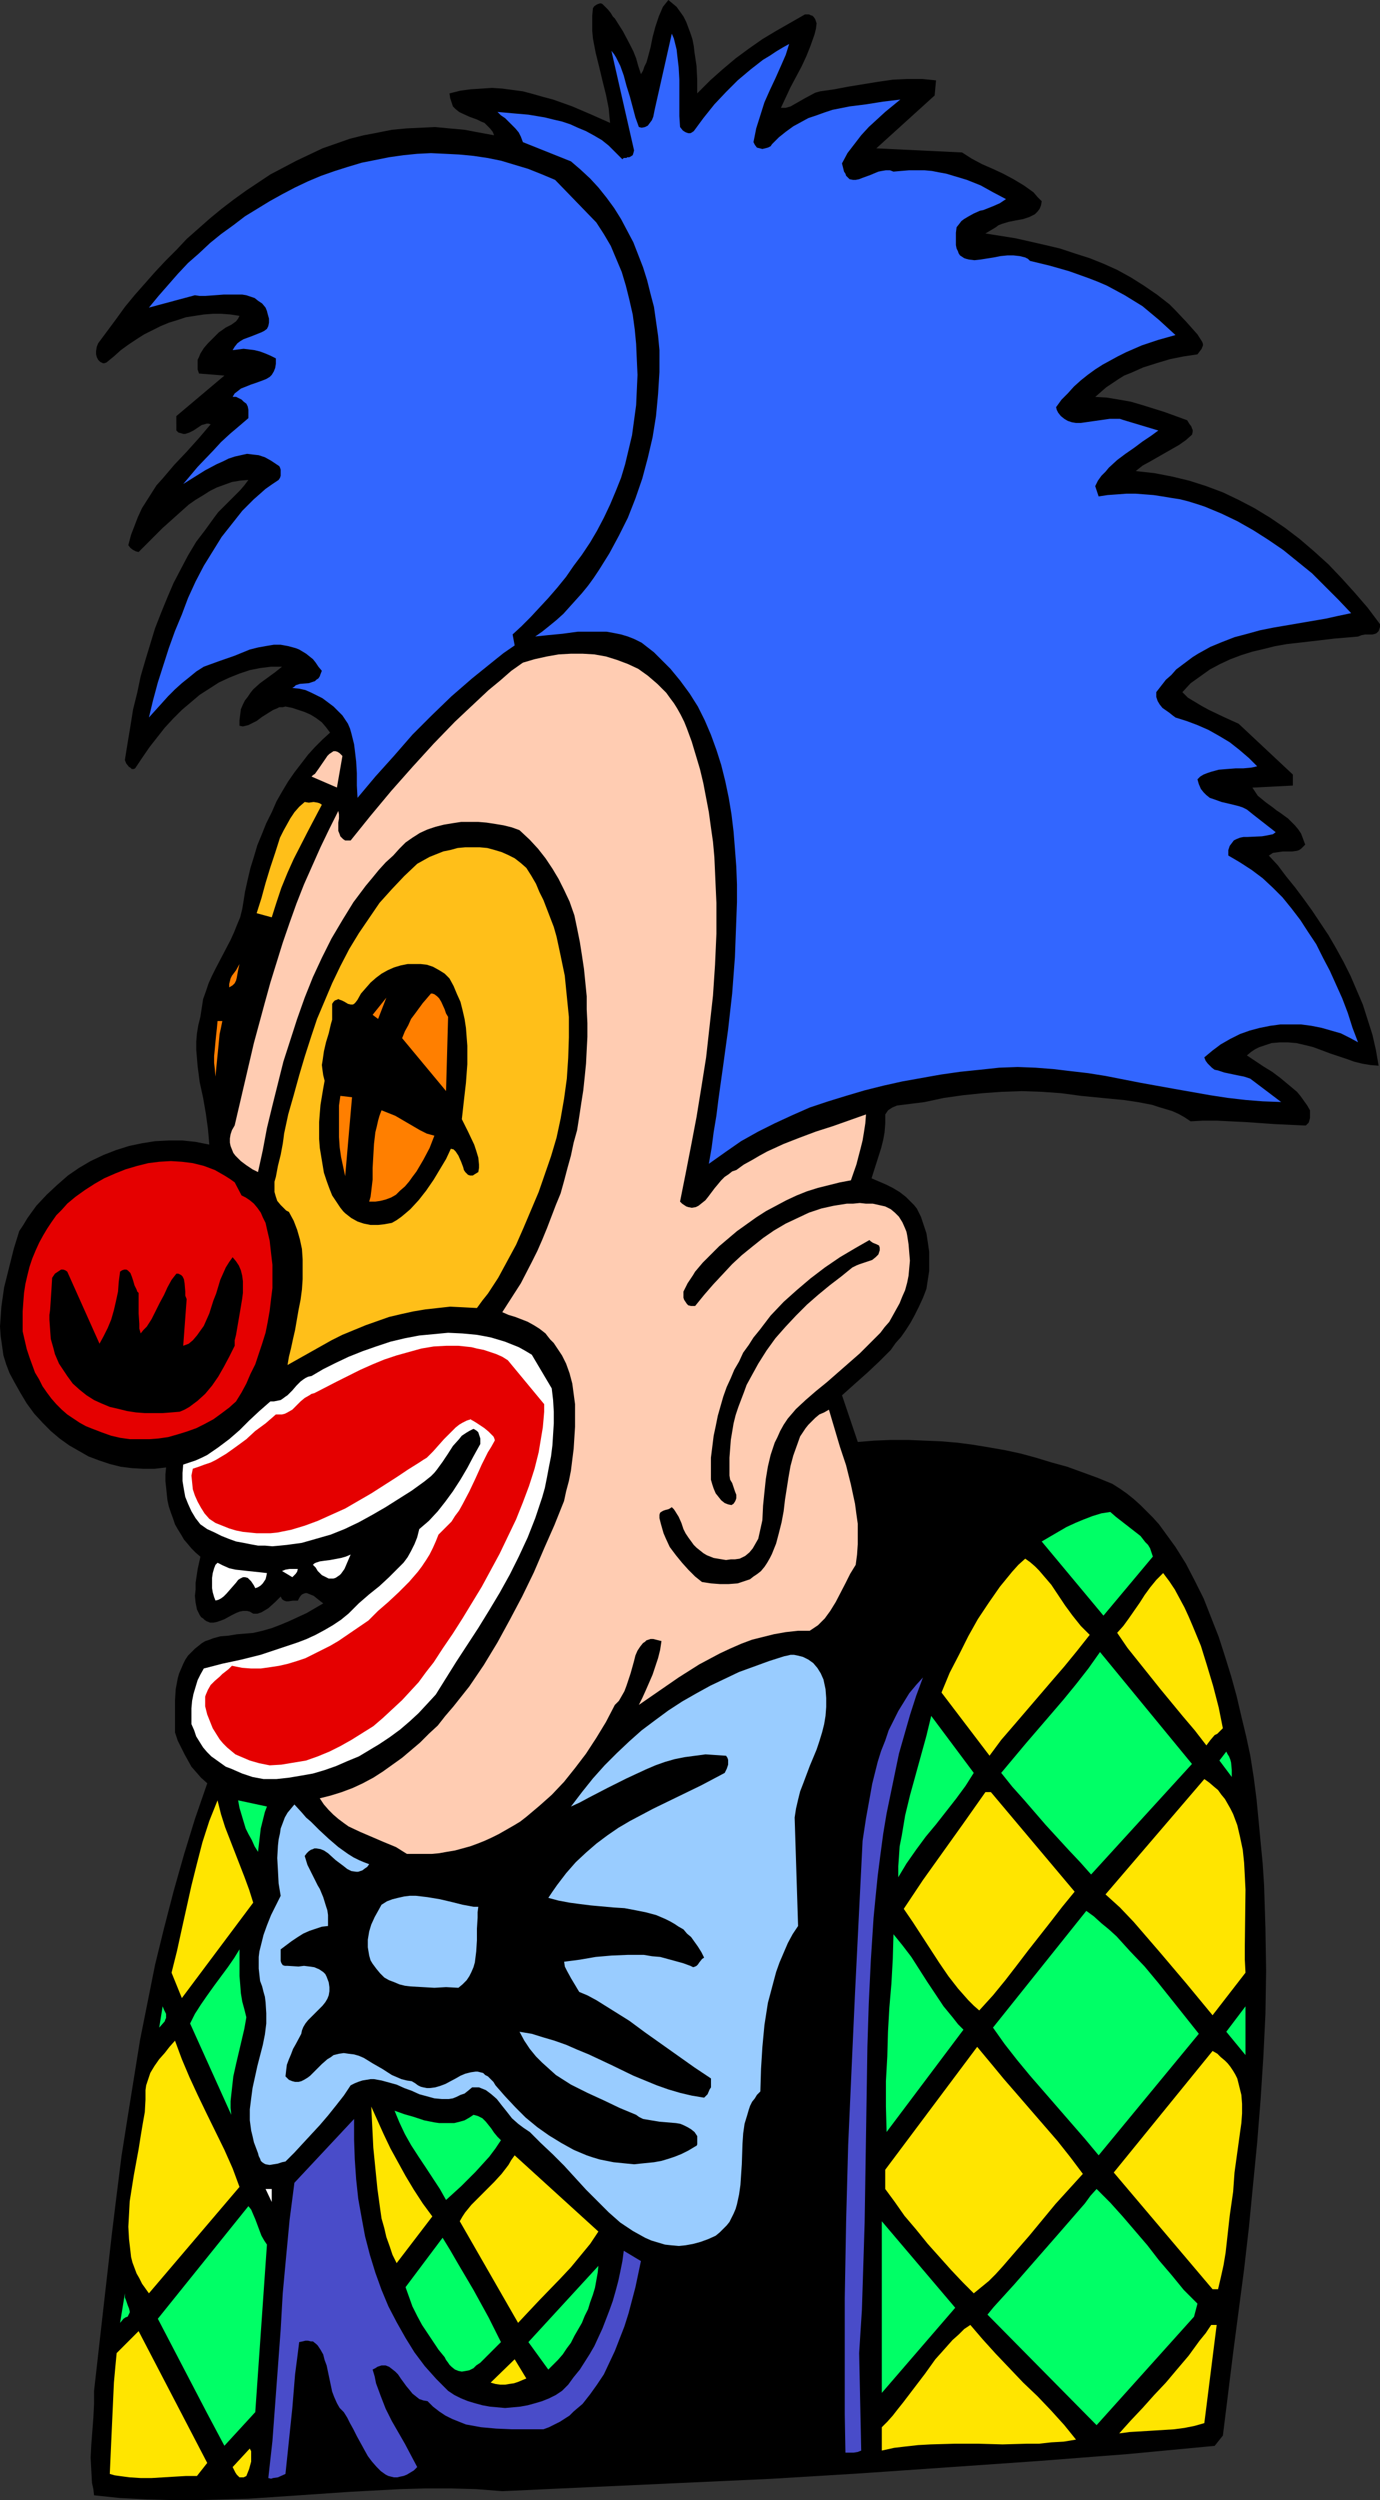 <?xml version="1.0" encoding="UTF-8" standalone="no"?>
<svg
   version="1.0"
   width="85.966mm"
   height="155.668mm"
   id="svg59"
   sodipodi:docname="Clown 29.wmf"
   xmlns:inkscape="http://www.inkscape.org/namespaces/inkscape"
   xmlns:sodipodi="http://sodipodi.sourceforge.net/DTD/sodipodi-0.dtd"
   xmlns="http://www.w3.org/2000/svg"
   xmlns:svg="http://www.w3.org/2000/svg">
  <rect width="100%" height="100%" fill="#333333" stroke="none"/>
  <sodipodi:namedview
     id="namedview59"
     pagecolor="#ffffff"
     bordercolor="#000000"
     borderopacity="0.25"
     inkscape:showpageshadow="2"
     inkscape:pageopacity="0.0"
     inkscape:pagecheckerboard="0"
     inkscape:deskcolor="#d1d1d1"
     inkscape:document-units="mm" />
  <defs
     id="defs1">
    <pattern
       id="WMFhbasepattern"
       patternUnits="userSpaceOnUse"
       width="6"
       height="6"
       x="0"
       y="0" />
  </defs>
  <path
     style="fill:#000000;fill-opacity:1;fill-rule:evenodd;stroke:none"
     d="m 164.152,21.976 3.07,-3.07 2.908,-2.585 3.07,-2.585 3.07,-2.262 3.231,-2.262 3.231,-1.939 3.393,-1.939 3.393,-1.939 h 0.485 0.485 l 0.323,0.162 0.485,0.162 0.323,0.323 0.323,0.485 0.162,0.485 0.162,0.485 -0.162,1.293 -0.323,1.293 -0.969,2.747 -0.969,2.424 -1.131,2.424 -2.585,4.848 -1.131,2.424 -1.131,2.424 h 1.131 l 1.131,-0.323 1.131,-0.646 1.131,-0.646 1.131,-0.646 2.424,-1.293 1.131,-0.323 3.393,-0.485 3.393,-0.646 6.947,-1.131 3.393,-0.485 3.393,-0.162 h 3.554 l 1.616,0.162 1.616,0.162 -0.323,3.555 -13.733,12.443 20.196,0.97 2.262,1.454 2.424,1.293 2.585,1.131 2.424,1.131 2.424,1.293 2.424,1.454 1.131,0.808 1.131,0.808 0.969,1.131 0.969,0.97 -0.162,0.97 -0.323,0.808 -0.485,0.646 -0.646,0.646 -0.646,0.323 -0.646,0.323 -1.454,0.485 -1.777,0.323 -1.616,0.323 -1.616,0.485 -0.808,0.323 -0.646,0.485 -2.424,1.454 7.109,1.131 3.554,0.808 3.554,0.808 3.393,0.808 3.393,1.131 3.554,1.131 3.231,1.293 3.231,1.454 3.231,1.778 3.07,1.939 3.07,2.101 2.908,2.262 1.293,1.293 2.747,2.909 1.293,1.454 1.293,1.454 1.131,1.778 0.162,0.485 v 0.323 l -0.323,0.808 -0.969,1.293 -3.231,0.485 -3.231,0.646 -3.231,0.97 -3.07,0.97 -2.908,1.293 -1.616,0.646 -1.293,0.808 -1.454,0.97 -1.454,0.97 -1.293,1.131 -1.293,1.131 2.747,0.162 2.908,0.485 2.747,0.485 2.747,0.808 2.585,0.808 2.585,0.808 5.332,1.939 0.485,0.808 0.485,0.646 0.162,0.485 0.162,0.323 v 0.485 l -0.162,0.646 -1.454,1.293 -1.616,1.131 -3.393,1.939 -3.393,1.939 -1.777,0.97 -1.616,1.293 4.362,0.485 4.201,0.808 4.039,0.97 4.039,1.293 3.878,1.454 3.716,1.778 3.716,1.939 3.716,2.262 3.554,2.424 3.393,2.585 3.393,2.909 3.393,3.07 3.07,3.232 3.07,3.393 3.07,3.555 2.908,3.878 v 0.646 l -0.162,0.485 -0.162,0.485 -0.162,0.162 -0.323,0.323 -0.323,0.162 -0.646,0.162 h -0.808 -0.969 l -0.808,0.162 -0.808,0.323 -5.655,0.485 -5.493,0.646 -5.655,0.646 -2.747,0.485 -2.585,0.646 -2.747,0.646 -2.585,0.808 -2.585,0.97 -2.424,1.131 -2.424,1.293 -2.262,1.616 -2.262,1.616 -1.939,2.101 1.293,1.293 1.616,0.97 1.616,0.97 1.777,0.97 3.393,1.616 3.554,1.616 12.764,11.958 v 2.585 l -9.532,0.485 0.646,0.97 0.646,0.97 0.808,0.646 0.969,0.808 1.777,1.293 0.808,0.646 0.969,0.646 1.777,1.293 0.808,0.808 0.808,0.808 0.808,0.97 0.646,0.97 0.485,1.293 0.485,1.293 -0.485,0.485 -0.485,0.485 -0.485,0.323 -0.485,0.162 -1.131,0.162 h -1.131 -1.131 l -1.131,0.162 -1.131,0.162 -0.485,0.323 -0.485,0.323 2.1,2.262 1.939,2.585 2.1,2.585 1.939,2.585 2.1,2.909 1.939,2.909 1.939,2.909 1.777,3.07 1.777,3.232 1.616,3.232 1.454,3.393 1.454,3.393 1.131,3.555 1.131,3.555 0.808,3.555 0.646,3.717 -1.939,-0.162 -1.939,-0.323 -1.939,-0.485 -1.777,-0.646 -3.878,-1.293 -3.878,-1.454 -1.939,-0.485 -2.1,-0.485 -1.939,-0.162 h -1.939 l -1.939,0.162 -0.969,0.323 -0.969,0.323 -0.969,0.323 -0.969,0.485 -0.969,0.646 -0.969,0.808 1.939,1.293 1.939,1.293 2.1,1.293 1.939,1.454 1.939,1.616 1.939,1.616 0.808,0.97 0.808,1.131 0.808,1.131 0.646,1.131 v 1.293 0.485 l -0.162,0.646 -0.162,0.485 -0.323,0.323 -0.323,0.323 h -0.646 l -3.393,-0.162 -3.393,-0.162 -6.947,-0.485 -3.393,-0.162 -3.231,-0.162 h -3.231 l -2.908,0.162 -1.454,-0.97 -1.454,-0.808 -1.454,-0.646 -3.231,-0.97 -1.454,-0.485 -3.393,-0.646 -3.231,-0.485 -3.393,-0.323 -6.624,-0.646 -4.847,-0.646 -4.524,-0.323 -4.685,-0.162 -4.685,0.162 -4.524,0.323 -4.685,0.485 -4.524,0.646 -4.524,0.97 -1.293,0.162 -1.293,0.162 -2.585,0.323 -1.293,0.162 -1.131,0.485 -0.485,0.323 -0.485,0.323 -0.323,0.485 -0.323,0.485 v 2.101 l -0.162,2.101 -0.323,1.778 -0.485,1.939 -1.131,3.555 -1.131,3.555 3.393,1.454 1.616,0.808 1.616,0.97 1.454,1.131 1.293,1.293 0.646,0.646 0.646,0.808 0.485,0.97 0.485,0.97 0.646,1.939 0.646,1.939 0.323,2.101 0.323,2.262 v 2.262 2.262 l -0.323,2.101 -0.323,2.101 -0.808,2.101 -0.969,2.101 -0.969,1.939 -0.969,1.778 -1.131,1.778 -1.131,1.616 -1.293,1.454 -1.131,1.616 -2.747,2.747 -2.747,2.585 -2.908,2.585 -3.07,2.747 3.716,10.988 3.878,-0.323 4.039,-0.162 h 3.878 l 3.878,0.162 3.878,0.162 3.878,0.323 3.716,0.485 3.878,0.646 3.716,0.646 3.716,0.808 3.554,0.97 3.716,1.131 3.554,0.97 3.554,1.293 3.554,1.293 3.554,1.454 1.777,1.131 1.616,1.131 1.616,1.293 1.616,1.454 1.454,1.454 1.454,1.454 1.454,1.616 1.293,1.778 1.293,1.778 1.293,1.778 2.424,3.878 2.1,4.04 2.1,4.201 1.777,4.525 1.777,4.525 1.454,4.525 1.454,4.686 1.293,4.686 1.131,4.848 1.131,4.686 0.969,4.525 0.808,5.171 0.646,5.009 0.485,5.009 0.485,5.171 0.485,5.009 0.323,5.009 0.323,10.18 0.162,10.019 -0.162,10.18 -0.485,10.019 -0.646,10.019 -0.808,10.18 -0.969,9.857 -0.969,10.019 -1.131,9.857 -2.585,19.714 -2.424,19.553 -1.939,2.424 -20.519,1.939 -20.842,1.616 -20.842,1.454 -21.004,1.454 -21.165,1.293 -21.165,0.97 -21.165,0.97 -21.004,0.97 -6.14,-0.485 -5.978,-0.162 h -5.978 l -5.978,0.162 -5.978,0.323 -5.978,0.323 -11.794,0.808 -11.956,0.808 -5.978,0.162 -5.978,0.162 h -5.978 l -5.978,-0.162 -6.301,-0.323 -6.14,-0.646 -0.162,-1.454 -0.323,-1.454 -0.162,-2.909 -0.162,-3.07 0.162,-3.07 0.485,-6.302 0.162,-3.232 v -3.07 l 2.1,-18.583 2.1,-18.421 1.131,-9.211 1.131,-9.049 1.454,-9.211 1.454,-9.049 1.454,-9.049 1.777,-8.888 1.777,-8.888 2.1,-8.564 2.262,-8.726 2.424,-8.564 2.585,-8.403 2.908,-8.403 -1.454,-1.293 -1.131,-1.293 -1.131,-1.293 -0.808,-1.454 -0.808,-1.454 -0.808,-1.616 -0.808,-1.616 -0.646,-1.939 v -5.009 -2.585 l 0.162,-2.585 0.485,-2.585 0.323,-1.131 0.485,-1.131 0.485,-1.131 0.485,-0.97 0.646,-0.97 0.808,-0.808 0.808,-0.808 0.808,-0.646 0.808,-0.646 0.808,-0.485 0.969,-0.323 0.808,-0.323 1.777,-0.485 1.939,-0.162 1.939,-0.323 3.878,-0.323 2.1,-0.485 2.262,-0.646 2.1,-0.808 1.939,-0.808 2.1,-0.97 2.1,-0.97 1.939,-1.131 1.939,-1.131 -0.646,-0.485 -0.808,-0.646 -0.808,-0.646 -0.808,-0.323 -0.808,-0.323 h -0.323 l -0.485,0.162 -0.323,0.162 -0.323,0.323 -0.323,0.485 -0.323,0.646 h -0.485 -0.646 l -1.131,0.162 h -0.485 l -0.485,-0.162 -0.485,-0.323 -0.323,-0.646 -1.293,1.293 -1.616,1.454 -0.808,0.485 -0.808,0.485 -0.969,0.323 h -0.969 l -0.808,-0.485 -0.646,-0.162 h -0.969 l -0.808,0.162 -0.808,0.323 -0.969,0.485 -1.777,0.97 -0.808,0.323 -0.969,0.323 -0.808,0.162 h -0.808 l -0.808,-0.323 -0.485,-0.323 -0.323,-0.323 -0.485,-0.323 -0.323,-0.485 -0.323,-0.646 -0.323,-0.646 -0.323,-1.616 -0.162,-1.616 0.162,-1.454 v -1.616 l 0.485,-3.232 0.646,-2.909 -1.131,-0.97 -0.969,-0.97 -0.808,-0.97 -0.969,-1.131 -0.646,-1.131 -0.808,-1.293 -0.646,-1.131 -0.485,-1.454 -0.485,-1.293 -0.485,-1.454 -0.323,-1.454 -0.162,-1.454 -0.162,-1.616 -0.162,-1.454 v -1.616 l 0.162,-1.616 -2.747,0.323 h -2.585 l -2.747,-0.162 -2.585,-0.323 -2.585,-0.646 -2.424,-0.808 -2.585,-0.97 -2.262,-1.293 -2.262,-1.293 -2.262,-1.616 -2.1,-1.778 L 10.017,334.817 8.078,332.716 6.301,330.292 4.847,327.868 3.393,325.283 2.262,323.182 1.454,321.082 0.808,318.981 0.485,316.719 0.162,314.456 0,312.194 l 0.162,-2.262 0.162,-2.424 0.323,-2.262 0.323,-2.262 1.131,-4.525 1.131,-4.525 1.293,-4.201 0.969,-1.454 0.969,-1.616 2.1,-2.909 2.424,-2.585 2.424,-2.262 2.585,-2.262 2.585,-1.778 2.747,-1.616 3.07,-1.454 2.908,-1.131 3.07,-0.97 3.07,-0.646 3.07,-0.485 3.231,-0.162 h 3.231 l 3.07,0.323 3.231,0.646 -0.162,-1.939 -0.162,-1.778 -0.485,-3.555 -0.646,-3.717 -0.808,-3.717 -0.485,-3.717 -0.162,-1.939 -0.162,-1.939 v -1.939 l 0.162,-1.939 0.323,-1.939 0.485,-1.939 0.323,-2.101 0.323,-2.101 0.646,-1.778 0.646,-1.939 0.808,-1.778 0.808,-1.616 3.554,-6.787 0.808,-1.778 0.646,-1.616 0.808,-1.939 0.485,-1.939 0.323,-1.939 0.323,-2.101 0.646,-2.909 0.646,-2.747 0.808,-2.585 0.808,-2.747 1.131,-2.747 0.969,-2.424 1.293,-2.585 1.131,-2.585 1.293,-2.262 1.454,-2.424 1.454,-2.101 1.616,-2.101 1.616,-2.101 1.616,-1.778 1.777,-1.778 1.777,-1.616 -0.969,-1.293 -0.969,-1.131 -1.293,-0.97 -1.293,-0.808 -1.454,-0.646 -1.454,-0.485 -1.454,-0.485 -1.616,-0.323 -0.646,0.162 h -0.808 l -0.646,0.323 -0.808,0.323 -1.293,0.808 -1.293,0.808 -1.293,0.97 -1.293,0.646 -0.646,0.323 -0.646,0.162 -0.646,0.162 -0.808,-0.162 v -1.293 l 0.162,-1.293 0.162,-1.293 0.485,-1.131 0.485,-0.97 0.646,-0.808 0.646,-0.97 0.646,-0.808 1.616,-1.454 1.777,-1.293 1.777,-1.293 1.616,-1.293 h -2.585 l -2.585,0.323 -2.424,0.485 -2.424,0.808 -2.424,0.97 -2.424,1.131 -2.262,1.454 -2.262,1.454 -2.1,1.778 -2.1,1.778 -2.1,2.101 -1.939,2.101 -1.777,2.262 -1.777,2.262 -1.777,2.585 -1.616,2.424 -0.323,0.162 h -0.485 l -0.323,-0.323 -0.323,-0.162 -0.646,-0.808 -0.323,-0.808 0.646,-4.04 0.646,-3.878 0.646,-4.04 0.969,-3.878 0.808,-3.878 1.131,-3.878 1.131,-3.717 1.131,-3.717 1.454,-3.717 1.454,-3.555 1.454,-3.393 1.777,-3.393 1.616,-3.07 1.939,-3.232 2.1,-2.747 2.1,-2.909 0.969,-1.293 1.131,-1.131 2.1,-2.101 1.939,-1.939 0.969,-1.131 0.969,-1.293 -1.939,0.162 -1.939,0.323 -1.777,0.646 -1.777,0.646 -1.616,0.808 -1.777,1.131 -1.616,0.97 -1.616,1.131 -3.07,2.747 -3.07,2.747 -2.747,2.747 -2.908,2.909 -0.646,-0.162 -0.646,-0.323 -0.646,-0.485 -0.485,-0.646 0.646,-2.424 0.808,-2.101 0.808,-2.101 0.969,-2.101 1.131,-1.778 1.131,-1.778 1.131,-1.778 1.454,-1.616 2.747,-3.232 2.908,-3.07 2.908,-3.232 2.747,-3.232 -0.485,-0.162 h -0.485 l -0.485,0.162 -0.646,0.162 -0.969,0.646 -0.969,0.646 -0.969,0.485 -0.485,0.162 -0.485,0.162 h -0.485 l -0.485,-0.162 -0.646,-0.162 -0.485,-0.485 V 97.924 L 52.832,88.39 46.854,87.906 46.531,86.936 v -0.808 -0.646 -0.808 l 0.323,-0.646 0.323,-0.808 0.808,-1.293 0.969,-1.131 1.131,-1.131 0.969,-0.97 0.485,-0.485 0.485,-0.323 1.131,-0.808 1.293,-0.646 1.131,-0.808 0.485,-0.646 0.323,-0.646 -2.1,-0.323 -2.1,-0.162 h -2.1 l -2.1,0.162 -2.1,0.323 -2.1,0.323 -1.939,0.646 -2.1,0.646 -1.939,0.808 -1.939,0.97 -1.939,0.97 -1.777,1.131 -1.939,1.293 -1.777,1.293 -1.616,1.454 -1.777,1.454 -0.485,0.162 h -0.323 l -0.646,-0.323 -0.485,-0.485 -0.323,-0.646 -0.162,-0.646 v -0.808 l 0.162,-0.97 0.323,-0.808 4.201,-5.656 2.1,-2.909 2.262,-2.747 2.424,-2.747 2.424,-2.747 2.424,-2.585 2.585,-2.585 2.424,-2.585 5.493,-4.848 2.747,-2.262 2.747,-2.101 2.908,-2.101 2.908,-1.939 2.908,-1.939 3.07,-1.616 3.07,-1.616 3.07,-1.454 3.07,-1.454 3.231,-1.131 3.231,-1.131 3.231,-0.808 3.393,-0.646 3.231,-0.646 3.393,-0.323 3.393,-0.162 3.393,-0.162 3.393,0.323 3.554,0.323 3.393,0.646 3.554,0.646 -0.323,-0.808 -0.646,-0.808 -0.646,-0.646 -0.646,-0.646 -0.808,-0.323 -0.969,-0.485 -1.777,-0.646 -1.777,-0.808 -0.646,-0.323 -0.808,-0.646 -0.646,-0.646 -0.323,-0.97 -0.323,-0.97 -0.162,-1.131 2.585,-0.646 2.424,-0.323 2.585,-0.162 2.424,-0.162 2.424,0.162 2.424,0.323 2.424,0.323 2.424,0.646 2.262,0.646 2.424,0.646 4.524,1.616 4.524,1.939 4.362,1.939 -0.162,-1.616 -0.162,-1.778 -0.646,-3.232 -0.808,-3.232 -0.808,-3.393 -0.808,-3.232 -0.646,-3.393 -0.162,-1.778 V 5.494 3.717 l 0.162,-1.778 0.323,-0.485 0.485,-0.323 0.323,-0.162 0.485,-0.162 h 0.323 l 0.323,0.162 0.646,0.646 0.646,0.646 0.646,0.808 0.485,0.808 0.485,0.485 1.939,3.07 1.616,3.07 0.808,1.616 0.646,1.616 0.485,1.778 0.646,1.939 0.485,-0.808 0.323,-0.97 0.485,-0.97 0.323,-1.131 0.646,-2.424 0.485,-2.424 0.646,-2.424 0.808,-2.424 0.485,-1.131 0.485,-1.131 0.646,-0.808 L 157.366,0 l 0.969,0.808 0.969,0.808 0.808,1.131 0.808,1.131 0.646,1.293 0.485,1.293 0.485,1.293 0.485,1.454 0.323,1.616 0.162,1.454 0.485,3.232 0.162,3.232 z"
     id="path1" />
  <path
     style="fill:#3266ff;fill-opacity:1;fill-rule:evenodd;stroke:none"
     d="m 160.113,29.894 0.646,0.808 0.485,0.323 0.323,0.162 0.485,0.162 h 0.485 l 0.323,-0.162 0.485,-0.323 2.262,-3.07 2.585,-3.232 2.747,-2.909 2.747,-2.747 3.07,-2.585 2.908,-2.262 1.616,-0.97 1.454,-0.97 1.616,-0.97 1.454,-0.808 -0.808,2.585 -1.131,2.585 -1.293,2.909 -1.293,2.747 -1.293,2.909 -0.969,3.07 -0.969,3.07 -0.323,1.616 -0.323,1.616 0.162,0.323 0.162,0.323 0.485,0.646 0.646,0.162 0.646,0.162 0.646,-0.162 0.646,-0.162 0.646,-0.323 0.323,-0.485 1.616,-1.616 1.616,-1.293 1.777,-1.293 1.777,-0.97 1.777,-0.97 1.939,-0.646 1.777,-0.646 1.939,-0.646 4.039,-0.808 3.878,-0.485 4.039,-0.646 4.039,-0.485 -1.777,1.454 -1.777,1.454 -1.939,1.778 -1.939,1.778 -1.777,1.939 -1.616,2.101 -1.616,2.101 -1.293,2.424 0.162,0.646 0.162,0.646 0.162,0.646 0.323,0.485 0.162,0.485 0.323,0.323 0.485,0.485 0.808,0.162 h 0.646 l 0.808,-0.162 0.808,-0.323 1.777,-0.646 1.939,-0.808 0.808,-0.162 0.969,-0.162 h 0.969 l 0.808,0.323 1.777,-0.162 1.939,-0.162 h 1.777 1.777 l 1.777,0.162 1.616,0.323 1.777,0.323 1.616,0.485 1.616,0.485 1.616,0.485 3.231,1.293 2.908,1.616 3.07,1.616 -1.454,0.97 -1.454,0.646 -1.616,0.646 -0.808,0.323 -0.808,0.162 -1.454,0.646 -1.454,0.808 -0.808,0.485 -0.646,0.485 -0.485,0.646 -0.646,0.808 -0.162,1.293 v 1.131 0.97 0.808 l 0.162,0.808 0.323,0.646 0.162,0.485 0.323,0.485 0.485,0.323 0.485,0.323 0.485,0.162 0.646,0.162 1.293,0.162 1.454,-0.162 3.07,-0.485 1.616,-0.323 1.616,-0.162 h 1.454 l 1.454,0.162 0.646,0.162 0.646,0.162 0.646,0.323 0.485,0.485 4.685,1.131 4.524,1.293 4.524,1.616 2.1,0.808 2.262,0.97 2.1,1.131 2.1,1.131 2.1,1.293 2.1,1.293 1.939,1.616 1.939,1.616 1.939,1.778 1.939,1.778 -4.039,1.131 -3.878,1.293 -3.716,1.616 -1.939,0.97 -1.777,0.97 -1.777,0.97 -1.777,1.131 -1.777,1.293 -1.616,1.293 -1.616,1.454 -1.454,1.616 -1.454,1.454 -1.293,1.778 0.162,0.646 0.323,0.646 0.646,0.808 0.808,0.646 0.808,0.485 0.969,0.323 0.969,0.162 h 1.131 l 1.131,-0.162 2.262,-0.323 2.262,-0.323 1.131,-0.162 h 1.293 1.131 l 0.969,0.323 8.078,2.424 -1.777,1.293 -1.939,1.293 -1.939,1.454 -2.1,1.454 -1.939,1.454 -1.939,1.778 -0.808,0.97 -0.969,0.97 -0.808,1.131 -0.646,1.293 0.808,2.424 2.1,-0.323 2.262,-0.162 2.1,-0.162 h 2.262 l 2.1,0.162 2.1,0.162 2.1,0.323 1.939,0.323 2.1,0.323 1.939,0.485 2.1,0.646 1.939,0.646 1.939,0.808 1.939,0.808 3.716,1.778 3.716,2.101 3.554,2.262 3.554,2.424 3.393,2.747 3.393,2.747 3.07,3.07 3.07,3.07 3.07,3.232 -3.07,0.646 -2.908,0.646 -12.279,2.101 -3.231,0.646 -2.908,0.808 -3.07,0.808 -2.908,1.131 -2.747,1.131 -2.908,1.616 -1.293,0.808 -1.293,0.97 -1.293,0.97 -1.293,0.97 -1.131,1.293 -1.293,1.131 -1.131,1.454 -1.131,1.454 v 0.646 0.485 l 0.323,0.97 0.485,0.808 0.646,0.808 1.616,1.131 0.808,0.646 0.646,0.485 2.585,0.808 2.585,0.97 2.585,1.131 2.585,1.454 2.424,1.454 2.262,1.778 2.262,1.939 1.939,1.939 -0.646,0.162 -0.808,0.162 -1.777,0.162 h -1.777 l -2.1,0.162 -1.939,0.162 -1.777,0.485 -0.969,0.323 -0.808,0.323 -0.808,0.485 -0.646,0.646 0.323,1.131 0.485,1.131 0.646,0.808 0.646,0.646 0.808,0.646 0.969,0.323 1.777,0.646 2.1,0.485 1.939,0.485 0.969,0.323 0.969,0.485 0.808,0.646 0.808,0.646 5.17,4.04 -0.646,0.485 -0.808,0.162 -0.808,0.162 -0.969,0.162 -3.554,0.162 h -0.808 l -0.808,0.162 -0.808,0.323 -0.646,0.323 -0.485,0.646 -0.485,0.646 -0.323,0.97 v 0.646 0.646 l 2.747,1.616 2.747,1.778 2.585,1.939 2.424,2.262 2.262,2.262 2.1,2.585 2.1,2.747 1.777,2.747 1.939,2.909 1.616,3.232 1.616,3.07 1.454,3.232 1.454,3.232 1.293,3.393 1.131,3.555 1.293,3.393 -2.1,-1.131 -1.939,-0.97 -2.262,-0.646 -2.262,-0.646 -2.424,-0.485 -2.424,-0.323 h -2.424 -2.424 l -2.424,0.323 -2.424,0.485 -2.424,0.646 -2.262,0.808 -2.262,1.131 -2.262,1.293 -1.939,1.454 -1.939,1.616 0.323,0.808 0.485,0.646 0.485,0.485 0.485,0.485 0.646,0.485 0.808,0.162 1.454,0.485 3.07,0.646 1.616,0.323 1.454,0.485 7.271,5.494 -4.362,-0.162 -4.039,-0.323 -4.201,-0.485 -4.201,-0.646 -8.24,-1.454 -8.078,-1.454 -8.24,-1.616 -4.039,-0.646 -4.201,-0.485 -4.039,-0.485 -4.201,-0.323 -4.201,-0.162 -4.362,0.162 -4.524,0.485 -4.685,0.485 -4.524,0.646 -4.524,0.808 -4.524,0.808 -4.362,0.97 -4.524,1.131 -4.362,1.293 -4.201,1.293 -4.362,1.454 -4.039,1.778 -4.201,1.939 -3.878,1.939 -4.039,2.262 -3.716,2.585 -3.878,2.747 0.646,-3.717 0.485,-3.717 0.646,-3.878 0.485,-3.878 1.131,-8.08 1.131,-8.241 0.969,-8.564 0.646,-8.564 0.162,-4.363 0.162,-4.201 0.162,-4.363 v -4.201 l -0.162,-4.201 -0.323,-4.201 -0.323,-4.04 -0.485,-4.04 -0.646,-3.878 -0.808,-3.878 -0.969,-3.878 -1.131,-3.555 -1.293,-3.555 -1.454,-3.393 -1.616,-3.232 -1.939,-3.07 -2.262,-3.07 -2.262,-2.747 -2.585,-2.585 -1.293,-1.293 -1.454,-1.131 -1.454,-1.131 -1.616,-0.808 -1.616,-0.646 -1.616,-0.485 -1.616,-0.323 -1.777,-0.323 h -1.616 -1.777 -3.393 l -3.554,0.485 -3.393,0.323 -3.07,0.323 1.616,-1.131 1.616,-1.293 1.777,-1.454 1.616,-1.454 1.454,-1.616 1.454,-1.616 1.454,-1.616 1.454,-1.778 1.293,-1.778 1.293,-1.939 2.424,-3.878 2.262,-4.201 2.1,-4.201 1.777,-4.525 1.616,-4.686 1.293,-4.848 1.131,-4.848 0.808,-5.009 0.485,-5.171 0.323,-5.171 V 82.411 l -0.323,-3.393 -0.485,-3.393 -0.485,-3.393 -0.808,-3.07 -0.808,-3.232 -0.969,-3.07 -1.131,-2.909 -1.131,-2.909 -1.454,-2.747 -1.454,-2.747 -1.616,-2.585 -1.777,-2.424 -1.939,-2.424 -1.939,-2.101 -2.262,-2.101 -2.262,-1.939 -11.31,-4.525 -0.485,-1.293 -0.485,-0.97 -0.808,-0.97 -0.808,-0.808 -1.616,-1.616 -0.485,-0.323 -0.485,-0.323 -0.808,-0.808 3.554,0.323 3.716,0.323 1.939,0.323 1.939,0.323 1.939,0.485 2.1,0.485 1.939,0.646 1.777,0.808 1.939,0.808 1.777,0.97 1.939,1.131 1.616,1.293 1.616,1.616 1.616,1.616 0.323,-0.323 h 0.485 0.162 l 0.162,-0.162 h 0.485 l 0.323,-0.162 0.485,-0.323 0.162,-0.485 0.162,-0.646 -5.332,-23.431 0.646,0.808 0.485,0.808 0.485,0.97 0.485,0.97 0.808,2.262 0.646,2.424 0.808,2.585 0.646,2.424 0.646,2.424 0.808,2.262 0.646,0.162 0.808,-0.162 0.646,-0.323 0.485,-0.646 0.485,-0.646 0.323,-0.808 0.162,-0.808 0.162,-0.808 4.039,-17.937 0.485,1.131 0.323,1.293 0.323,1.293 0.162,1.454 0.323,2.747 0.162,2.909 v 5.817 2.747 z"
     id="path2" />
  <path
     style="fill:#3266ff;fill-opacity:1;fill-rule:evenodd;stroke:none"
     d="m 140.402,52.356 1.777,2.747 1.616,2.747 1.293,3.07 1.293,3.07 0.969,3.232 0.808,3.232 0.808,3.555 0.485,3.555 0.323,3.393 0.162,3.717 0.162,3.555 -0.162,3.555 -0.162,3.555 -0.485,3.555 -0.485,3.555 -0.808,3.393 -0.808,3.393 -0.969,3.232 -1.293,3.232 -1.293,3.07 -1.454,3.07 -1.616,3.07 -1.616,2.747 -1.939,2.909 -1.939,2.585 -1.777,2.585 -2.1,2.585 -2.1,2.424 -2.1,2.262 -2.1,2.262 -2.1,2.101 -2.1,1.939 0.485,2.585 -2.585,1.778 -2.424,1.939 -5.009,4.04 -4.847,4.201 -4.685,4.525 -4.524,4.525 -4.362,5.009 -4.362,4.848 -4.201,5.009 -0.162,-2.909 v -2.909 l -0.162,-2.747 -0.323,-2.747 -0.162,-1.293 -0.323,-1.293 -0.323,-1.293 -0.323,-1.131 -0.485,-1.131 -0.646,-0.97 -0.646,-0.97 -0.969,-0.97 -1.131,-1.131 -1.293,-0.97 -1.293,-0.97 -1.293,-0.646 -1.293,-0.646 -1.454,-0.646 -1.454,-0.323 -1.616,-0.162 0.485,-0.323 0.323,-0.323 0.969,-0.323 2.1,-0.162 0.969,-0.323 0.485,-0.162 0.323,-0.323 0.485,-0.323 0.323,-0.485 0.162,-0.485 0.323,-0.808 -0.808,-0.97 -0.646,-0.97 -0.646,-0.808 -0.808,-0.646 -0.808,-0.646 -0.808,-0.485 -0.808,-0.485 -0.808,-0.323 -1.777,-0.485 -1.777,-0.323 h -1.616 l -1.939,0.323 -1.777,0.323 -1.939,0.485 -3.554,1.454 -3.716,1.293 -1.777,0.646 -1.777,0.646 -1.777,1.131 -1.777,1.454 -1.616,1.293 -1.616,1.454 -1.616,1.616 -1.454,1.616 -3.07,3.393 0.969,-4.04 1.131,-4.201 1.293,-4.04 1.293,-4.04 1.454,-4.04 1.616,-3.878 1.454,-3.878 1.777,-3.878 1.939,-3.717 2.1,-3.393 2.1,-3.393 2.424,-3.07 2.424,-3.07 2.747,-2.747 1.293,-1.131 1.454,-1.293 1.616,-1.131 1.454,-0.97 0.323,-0.485 0.162,-0.485 v -0.97 -0.485 l -0.162,-0.485 -0.162,-0.323 -0.485,-0.323 -1.454,-0.97 -1.454,-0.808 -1.454,-0.485 -1.454,-0.162 -1.293,-0.162 -1.454,0.323 -1.454,0.323 -1.454,0.485 -1.293,0.646 -1.454,0.646 -2.747,1.454 -2.585,1.616 -2.585,1.616 3.393,-4.04 3.716,-3.878 1.777,-1.939 2.1,-1.939 2.1,-1.778 2.262,-1.939 v -0.485 -0.646 -0.808 l -0.162,-0.808 -0.323,-0.646 -0.646,-0.485 -0.485,-0.485 -1.293,-0.646 h -0.808 l 0.485,-0.808 0.646,-0.485 0.808,-0.646 0.808,-0.323 1.616,-0.646 0.969,-0.323 1.777,-0.646 0.808,-0.323 0.808,-0.485 0.485,-0.485 0.485,-0.808 0.323,-0.808 0.162,-0.97 v -1.293 l -1.293,-0.646 -1.131,-0.485 -1.293,-0.485 -1.293,-0.323 -1.293,-0.162 -1.293,-0.162 -1.293,0.162 -1.293,0.162 0.485,-0.808 0.646,-0.808 0.646,-0.485 0.808,-0.485 1.777,-0.646 0.808,-0.323 0.808,-0.323 0.808,-0.323 0.646,-0.323 0.646,-0.485 0.323,-0.646 0.162,-0.808 V 74.978 L 63.011,73.847 62.849,73.201 62.526,72.393 61.719,71.423 60.749,70.777 59.941,70.131 58.972,69.807 58.002,69.484 57.033,69.323 h -1.131 -0.969 -2.262 l -2.1,0.162 -2.262,0.162 h -1.293 l -1.131,-0.162 -10.825,2.909 2.262,-2.747 2.262,-2.585 2.262,-2.585 2.424,-2.585 2.585,-2.262 2.585,-2.424 2.585,-2.101 2.908,-2.101 2.747,-2.101 2.908,-1.778 2.908,-1.778 2.908,-1.616 3.07,-1.616 3.07,-1.454 3.07,-1.293 3.231,-1.131 3.07,-0.97 3.231,-0.97 3.231,-0.646 3.231,-0.646 3.393,-0.485 3.231,-0.323 3.231,-0.162 3.393,0.162 3.231,0.162 3.393,0.323 3.231,0.485 3.231,0.646 3.231,0.97 3.231,0.97 3.231,1.293 3.07,1.293 z"
     id="path3" />
  <path
     style="fill:#ffccb2;fill-opacity:1;fill-rule:evenodd;stroke:none"
     d="m 161.728,171.448 1.131,3.07 0.969,3.232 0.969,3.232 0.808,3.393 0.646,3.393 0.646,3.393 0.485,3.555 0.485,3.393 0.323,3.555 0.162,3.555 0.162,3.717 0.162,3.555 v 7.272 l -0.323,7.272 -0.485,7.272 -0.808,7.272 -0.808,7.272 -1.131,7.11 -1.131,6.948 -1.293,6.787 -1.293,6.625 -1.293,6.464 0.485,0.485 0.485,0.323 0.485,0.323 0.485,0.162 0.808,0.162 0.969,-0.162 0.646,-0.323 0.808,-0.646 0.808,-0.646 0.646,-0.808 1.454,-1.939 1.616,-1.939 0.808,-0.808 0.969,-0.646 0.808,-0.646 0.969,-0.323 1.777,-1.293 1.777,-0.97 1.939,-1.131 1.777,-0.97 3.878,-1.778 3.716,-1.454 3.878,-1.454 4.039,-1.293 7.755,-2.747 -0.162,2.101 -0.323,2.101 -0.323,1.939 -0.485,1.939 -0.969,3.717 -1.293,3.717 -2.585,0.485 -2.585,0.646 -2.585,0.646 -2.585,0.808 -2.424,0.97 -2.424,1.131 -2.424,1.293 -2.424,1.293 -2.262,1.454 -2.262,1.616 -2.262,1.616 -2.1,1.778 -2.1,1.778 -1.939,1.939 -1.939,1.939 -1.777,2.101 -0.485,0.808 -1.293,1.939 -0.485,0.97 -0.485,0.97 v 0.97 0.485 l 0.162,0.485 0.323,0.485 0.323,0.485 0.162,0.162 0.162,0.162 0.646,0.162 h 0.969 l 2.1,-2.585 2.1,-2.424 2.262,-2.424 2.262,-2.424 2.262,-2.101 2.585,-2.101 2.424,-1.939 2.585,-1.778 2.747,-1.616 2.747,-1.293 2.747,-1.293 2.908,-0.97 2.908,-0.646 3.07,-0.485 h 1.454 l 1.616,-0.162 1.454,0.162 h 1.616 l 1.454,0.323 1.454,0.323 1.293,0.646 0.969,0.808 0.969,0.97 0.808,1.293 0.646,1.454 0.323,0.808 0.162,0.808 0.323,2.101 0.162,1.939 0.162,1.939 -0.162,1.778 -0.162,1.778 -0.323,1.616 -0.485,1.778 -0.646,1.454 -0.646,1.616 -0.808,1.454 -0.808,1.454 -0.808,1.454 -1.131,1.293 -0.969,1.293 -2.424,2.424 -2.424,2.424 -2.585,2.262 -2.585,2.262 -2.585,2.262 -2.585,2.101 -2.424,2.101 -2.262,2.101 -1.939,2.262 -0.969,1.454 -0.808,1.454 -0.646,1.454 -0.646,1.293 -0.969,2.909 -0.646,2.747 -0.485,2.909 -0.323,3.07 -0.323,3.232 -0.162,3.393 -0.323,1.454 -0.323,1.454 -0.323,1.454 -0.646,1.131 -0.646,1.131 -0.808,0.97 -0.969,0.808 -1.293,0.646 -1.131,0.162 h -0.969 l -1.131,0.162 -0.969,-0.162 -0.969,-0.162 -0.969,-0.162 -0.808,-0.323 -0.808,-0.323 -0.808,-0.485 -0.808,-0.646 -0.808,-0.646 -0.646,-0.646 -1.293,-1.778 -0.646,-0.97 -0.485,-0.97 -0.485,-1.454 -0.646,-1.454 -0.808,-1.293 -0.323,-0.485 -0.485,-0.485 -0.485,0.323 -0.323,0.162 -0.646,0.162 -0.485,0.162 -0.323,0.162 -0.485,0.323 -0.162,0.485 v 0.323 0.485 l 0.323,1.293 0.323,1.131 0.323,1.131 0.485,1.131 0.969,2.101 1.454,1.939 1.454,1.778 1.454,1.616 1.616,1.616 1.616,1.293 2.1,0.323 2.1,0.162 h 2.1 l 2.1,-0.162 0.969,-0.323 0.969,-0.323 0.969,-0.323 0.808,-0.646 0.969,-0.646 0.808,-0.646 0.808,-0.97 0.646,-0.97 0.646,-1.131 0.485,-0.97 0.969,-2.424 0.646,-2.424 0.646,-2.585 0.485,-2.585 0.323,-2.747 0.808,-5.171 0.485,-2.747 0.646,-2.424 0.808,-2.262 0.808,-2.262 0.646,-0.97 0.646,-0.97 0.646,-0.808 0.808,-0.808 0.808,-0.808 0.969,-0.808 1.131,-0.485 1.131,-0.646 1.293,4.363 1.293,4.363 1.454,4.363 1.131,4.525 0.485,2.262 0.485,2.262 0.323,2.424 0.323,2.262 v 2.424 2.424 l -0.162,2.424 -0.323,2.424 -1.293,2.101 -1.131,2.262 -2.262,4.363 -1.293,2.101 -1.293,1.778 -0.808,0.808 -0.808,0.808 -0.969,0.646 -0.969,0.646 h -2.747 l -2.908,0.323 -2.747,0.485 -2.585,0.646 -2.585,0.646 -2.585,0.97 -2.585,1.131 -2.424,1.131 -2.424,1.293 -2.424,1.293 -4.847,3.07 -4.685,3.232 -4.685,3.232 0.808,-1.616 0.808,-1.778 1.616,-3.717 0.646,-1.939 0.646,-1.939 0.485,-1.939 0.323,-2.101 -0.646,-0.162 -0.646,-0.162 -0.646,-0.162 h -0.646 l -0.485,0.162 -0.485,0.162 -0.323,0.323 -0.485,0.323 -0.646,0.808 -0.646,0.97 -0.485,1.131 -0.323,1.293 -0.808,2.909 -0.969,2.909 -0.485,1.293 -0.646,1.131 -0.646,1.131 -0.969,0.97 -2.1,4.04 -2.262,3.717 -2.424,3.717 -2.585,3.393 -2.585,3.232 -2.908,3.07 -2.908,2.585 -3.07,2.585 -1.454,1.131 -1.616,0.97 -3.393,1.939 -1.616,0.808 -1.777,0.808 -1.616,0.646 -1.777,0.646 -1.777,0.485 -1.777,0.485 -1.939,0.323 -1.777,0.323 -1.777,0.162 h -1.939 -1.939 -1.939 l -1.293,-0.808 -1.293,-0.808 -2.747,-1.131 -5.655,-2.424 -2.747,-1.293 -1.131,-0.808 -1.293,-0.97 -1.131,-0.97 -1.131,-1.131 -1.131,-1.293 -0.969,-1.454 2.585,-0.646 2.585,-0.808 2.585,-0.97 2.424,-1.131 2.424,-1.293 2.262,-1.454 2.262,-1.616 2.262,-1.616 2.1,-1.778 2.1,-1.778 2.1,-2.101 2.1,-1.939 1.777,-2.262 1.939,-2.262 3.716,-4.686 3.393,-5.009 3.231,-5.333 2.908,-5.332 2.908,-5.494 2.747,-5.656 2.424,-5.656 2.424,-5.494 2.262,-5.656 0.485,-2.262 0.646,-2.424 0.485,-2.424 0.646,-5.171 0.162,-2.585 0.162,-2.585 v -2.585 -2.747 l -0.323,-2.424 -0.323,-2.424 -0.646,-2.424 -0.808,-2.262 -0.969,-1.939 -1.293,-1.939 -0.646,-0.97 -0.808,-0.808 -0.646,-0.808 -0.485,-0.646 -1.454,-1.131 -1.293,-0.808 -1.454,-0.808 -2.908,-1.131 -1.616,-0.485 -1.454,-0.646 1.454,-2.262 1.454,-2.262 1.454,-2.262 2.585,-5.009 1.293,-2.585 1.131,-2.585 1.131,-2.747 2.1,-5.494 1.131,-2.747 0.808,-2.909 0.808,-3.07 0.808,-2.909 0.646,-3.07 0.808,-2.909 0.485,-3.07 0.485,-3.232 0.485,-3.07 0.323,-3.07 0.323,-3.232 0.162,-3.232 0.162,-3.07 v -3.232 l -0.162,-3.232 v -3.07 l -0.323,-3.232 -0.323,-3.232 -0.485,-3.232 -0.485,-3.07 -0.646,-3.232 -0.646,-3.07 -1.131,-3.232 -1.293,-2.747 -1.293,-2.585 -1.454,-2.424 -1.616,-2.424 -1.777,-2.262 -1.939,-2.101 -2.424,-2.262 -1.777,-0.646 -1.939,-0.485 -1.939,-0.323 -2.1,-0.323 -1.939,-0.162 h -2.1 -1.939 l -2.1,0.323 -1.939,0.323 -1.939,0.485 -1.939,0.646 -1.777,0.808 -1.777,1.131 -1.616,1.131 -1.454,1.454 -1.454,1.616 -1.777,1.616 -1.616,1.778 -1.454,1.778 -1.616,1.939 -2.908,3.878 -2.585,4.201 -2.585,4.363 -2.262,4.525 -2.1,4.525 -1.939,4.848 -1.777,5.009 -1.616,5.009 -1.616,5.009 -1.293,5.171 -1.293,5.171 -1.293,5.333 -0.969,5.171 -1.131,5.171 -1.293,-0.646 -1.454,-0.97 -1.293,-0.97 -0.646,-0.646 -0.646,-0.646 -0.485,-0.646 -0.323,-0.808 -0.323,-0.808 -0.162,-0.808 v -0.97 l 0.162,-0.97 0.323,-0.97 0.646,-1.131 2.262,-9.695 2.262,-9.695 2.585,-9.534 1.293,-4.686 1.454,-4.686 1.454,-4.686 1.616,-4.686 1.616,-4.525 1.777,-4.525 1.939,-4.363 1.939,-4.363 2.1,-4.363 2.1,-4.201 0.162,0.808 v 0.97 l -0.162,0.97 v 0.97 0.97 l 0.323,0.808 0.162,0.485 0.323,0.323 0.323,0.323 0.485,0.323 h 1.293 l 4.685,-5.817 4.847,-5.817 5.009,-5.656 5.009,-5.494 5.009,-5.171 2.747,-2.585 2.585,-2.424 2.585,-2.424 2.747,-2.262 2.585,-2.262 2.747,-1.939 2.747,-0.808 2.908,-0.646 2.747,-0.485 2.908,-0.162 h 2.747 l 2.747,0.162 2.747,0.485 2.585,0.808 2.585,0.97 2.424,1.131 1.131,0.808 1.131,0.808 1.131,0.97 1.131,0.97 0.969,0.97 1.131,1.131 0.808,1.131 0.969,1.293 0.808,1.293 0.808,1.454 0.808,1.616 z"
     id="path4" />
  <path
     style="fill:#ffccb2;fill-opacity:1;fill-rule:evenodd;stroke:none"
     d="m 80.622,177.912 -1.293,7.433 -5.978,-2.585 0.323,-0.323 0.485,-0.323 0.808,-1.131 1.777,-2.585 0.323,-0.485 0.485,-0.485 0.485,-0.323 0.485,-0.323 h 0.485 l 0.485,0.162 0.485,0.323 z"
     id="path5" />
  <path
     style="fill:#ffbf19;fill-opacity:1;fill-rule:evenodd;stroke:none"
     d="m 75.775,189.385 -1.616,3.07 -1.616,3.07 -3.393,6.625 -1.454,3.232 -1.454,3.555 -1.131,3.393 -1.131,3.555 -3.554,-0.97 1.131,-3.555 0.969,-3.555 1.131,-3.717 1.131,-3.393 1.131,-3.555 0.808,-1.616 0.808,-1.454 0.808,-1.454 0.969,-1.454 1.131,-1.293 1.293,-1.131 0.969,0.162 1.131,-0.162 0.969,0.162 0.485,0.162 z"
     id="path6" />
  <path
     style="fill:#ffbf19;fill-opacity:1;fill-rule:evenodd;stroke:none"
     d="m 123.922,204.251 1.131,1.778 1.131,1.939 0.808,1.939 0.969,1.939 0.808,2.101 0.808,2.101 0.808,2.101 0.646,2.262 0.485,2.262 0.485,2.262 0.969,4.686 0.485,4.848 0.485,4.848 v 4.848 l -0.162,4.848 -0.323,4.848 -0.646,4.686 -0.808,4.686 -0.969,4.525 -1.293,4.363 -1.454,4.201 -1.454,4.201 -1.777,4.201 -1.777,4.201 -1.777,4.04 -2.1,3.878 -2.1,3.878 -2.424,3.717 -1.293,1.616 -1.293,1.778 -3.07,-0.162 -3.231,-0.162 -2.908,0.323 -2.908,0.323 -2.908,0.485 -2.908,0.646 -2.747,0.646 -2.747,0.97 -2.747,0.97 -2.747,1.131 -2.747,1.131 -2.585,1.293 -5.17,2.909 -5.17,2.909 0.323,-1.939 0.485,-1.939 0.485,-2.262 0.485,-2.101 0.808,-4.686 0.485,-2.424 0.323,-2.424 0.162,-2.424 v -2.424 -2.262 l -0.162,-2.424 -0.485,-2.262 -0.646,-2.262 -0.808,-2.101 -1.131,-2.101 -0.646,-0.323 -0.485,-0.485 -0.808,-0.808 -0.808,-0.97 -0.323,-0.97 -0.323,-1.131 v -1.131 -1.293 l 0.323,-1.131 0.485,-2.585 0.646,-2.585 0.485,-2.585 0.162,-1.131 0.162,-1.293 0.969,-4.525 1.293,-4.525 1.293,-4.686 1.293,-4.363 1.454,-4.525 1.454,-4.363 1.777,-4.201 1.777,-4.201 1.939,-4.04 2.1,-4.04 2.262,-3.717 2.424,-3.555 2.424,-3.555 2.908,-3.232 2.908,-3.07 3.07,-2.909 1.454,-0.808 1.454,-0.808 1.616,-0.646 1.616,-0.646 1.616,-0.323 1.777,-0.485 1.777,-0.162 h 1.777 1.616 l 1.777,0.162 1.777,0.485 1.616,0.485 1.454,0.646 1.616,0.808 1.454,1.131 z"
     id="path7" />
  <path
     style="fill:#ff7f00;fill-opacity:1;fill-rule:evenodd;stroke:none"
     d="m 53.963,232.368 v -0.808 l 0.162,-0.646 0.162,-0.646 0.323,-0.646 0.485,-0.646 0.485,-0.646 0.808,-1.454 -0.323,1.454 -0.323,1.778 -0.162,0.646 -0.323,0.646 -0.485,0.485 z"
     id="path8" />
  <path
     style="fill:#000000;fill-opacity:1;fill-rule:evenodd;stroke:none"
     d="m 105.826,230.267 0.969,1.778 0.808,1.939 0.808,1.778 0.485,1.939 0.485,2.101 0.323,2.101 0.162,2.101 0.162,2.101 v 2.101 2.262 l -0.323,4.363 -0.485,4.201 -0.485,4.363 1.454,2.909 1.454,3.07 0.485,1.454 0.485,1.616 0.162,1.616 v 0.808 l -0.162,0.97 -0.808,0.485 -0.485,0.323 h -0.646 l -0.485,-0.162 -0.323,-0.323 -0.323,-0.323 -0.323,-0.485 -0.162,-0.646 -0.485,-1.293 -0.646,-1.454 -0.323,-0.485 -0.323,-0.485 -0.485,-0.485 -0.646,-0.162 -1.131,2.424 -1.454,2.424 -1.454,2.424 -1.777,2.585 -1.777,2.262 -1.939,2.101 -1.131,0.97 -0.969,0.808 -1.131,0.808 -1.131,0.646 -1.777,0.323 -1.454,0.162 h -1.777 l -1.616,-0.323 -1.454,-0.485 -1.454,-0.808 -1.454,-1.131 -0.485,-0.485 -0.646,-0.808 -0.969,-1.454 -0.969,-1.454 -0.646,-1.616 -0.646,-1.778 -0.646,-1.939 -0.323,-1.939 -0.323,-1.939 -0.323,-1.939 -0.162,-2.101 v -2.101 -1.939 l 0.162,-2.101 0.162,-1.939 0.323,-1.939 0.323,-1.939 0.323,-1.778 -0.323,-1.293 -0.162,-1.131 -0.162,-1.293 0.162,-0.97 0.162,-1.131 0.162,-1.131 0.485,-2.101 0.646,-2.101 0.485,-2.101 0.323,-1.131 v -1.293 -1.131 -1.293 l 0.323,-0.485 0.323,-0.323 0.485,-0.162 0.323,-0.162 0.323,0.162 0.485,0.162 0.646,0.323 0.808,0.485 0.646,0.162 h 0.485 l 0.323,-0.162 0.323,-0.323 0.485,-0.646 0.808,-1.454 1.131,-1.293 1.131,-1.293 1.293,-1.131 1.293,-0.97 1.454,-0.808 1.454,-0.646 1.616,-0.485 1.616,-0.323 h 1.454 1.616 l 1.454,0.162 1.454,0.485 1.454,0.808 1.293,0.808 z"
     id="path9" />
  <path
     style="fill:#ff7f00;fill-opacity:1;fill-rule:evenodd;stroke:none"
     d="m 105.503,239.316 -0.485,17.452 -10.34,-12.443 0.646,-1.616 0.808,-1.454 0.646,-1.454 0.969,-1.293 1.777,-2.424 1.939,-2.262 h 0.323 l 0.485,0.162 0.646,0.485 0.485,0.485 0.485,0.808 0.808,1.778 0.323,0.97 z"
     id="path10" />
  <path
     style="fill:#ff7f00;fill-opacity:1;fill-rule:evenodd;stroke:none"
     d="m 87.731,238.832 3.231,-4.04 -1.939,5.009 z"
     id="path11" />
  <path
     style="fill:#ff7f00;fill-opacity:1;fill-rule:evenodd;stroke:none"
     d="m 52.348,240.286 -0.323,1.616 -0.323,1.454 -0.323,3.393 -0.323,3.232 -0.323,3.393 -0.162,-1.778 -0.162,-1.454 v -1.616 l 0.162,-1.616 0.162,-1.778 0.162,-1.616 0.162,-1.454 0.162,-1.778 z"
     id="path12" />
  <path
     style="fill:#ff7f00;fill-opacity:1;fill-rule:evenodd;stroke:none"
     d="m 81.268,276.806 -0.485,-2.262 -0.485,-2.262 -0.323,-2.262 -0.162,-2.424 v -2.424 -2.585 -2.424 l 0.323,-2.262 2.747,0.323 z"
     id="path13" />
  <path
     style="fill:#ff7f00;fill-opacity:1;fill-rule:evenodd;stroke:none"
     d="m 102.272,267.272 -1.131,2.909 -1.454,2.747 -1.616,2.747 -0.969,1.293 -0.808,1.131 -0.969,1.131 -1.131,0.97 -0.969,0.97 -1.131,0.646 -1.293,0.485 -1.293,0.323 -1.131,0.162 h -1.454 l 0.323,-1.131 0.162,-1.293 0.323,-2.747 v -2.747 l 0.323,-5.656 0.323,-2.747 0.323,-1.293 0.323,-1.454 0.323,-1.131 0.485,-1.293 1.616,0.646 1.616,0.646 5.816,3.393 1.616,0.808 z"
     id="path14" />
  <path
     style="fill:#e50000;fill-opacity:1;fill-rule:evenodd;stroke:none"
     d="m 56.872,281.33 0.969,0.485 0.969,0.646 0.969,0.808 0.808,0.97 0.808,1.131 0.485,1.131 0.646,1.293 0.323,1.454 0.646,2.747 0.323,2.909 0.323,2.747 v 2.747 2.747 l -0.323,2.585 -0.323,2.747 -0.485,2.747 -0.485,2.424 -0.808,2.585 -0.808,2.424 -0.808,2.424 -1.131,2.262 -0.969,2.262 -1.131,2.101 -1.293,2.101 -1.616,1.454 -1.939,1.454 -1.777,1.293 -2.1,1.131 -1.939,0.97 -2.262,0.808 -2.1,0.646 -2.262,0.646 -2.262,0.323 -2.1,0.162 H 32.798 30.536 l -2.262,-0.323 -2.1,-0.485 -2.262,-0.808 -2.1,-0.808 -1.616,-0.646 -1.454,-0.808 -1.454,-0.97 -1.454,-0.97 -1.293,-1.131 -1.293,-1.293 -1.131,-1.293 -0.969,-1.293 -1.131,-1.616 -0.808,-1.616 -0.969,-1.616 -0.646,-1.778 -0.646,-1.778 -0.646,-1.939 -0.485,-2.101 -0.485,-2.101 v -2.424 -2.262 l 0.162,-2.262 0.162,-2.101 0.323,-2.101 0.485,-2.101 0.485,-1.939 0.646,-1.939 0.808,-1.939 0.808,-1.778 0.969,-1.778 0.969,-1.616 0.969,-1.454 1.131,-1.616 1.293,-1.293 1.293,-1.454 1.939,-1.616 2.262,-1.616 2.262,-1.454 2.262,-1.293 2.585,-1.131 2.424,-0.97 2.747,-0.808 2.585,-0.646 2.585,-0.323 2.747,-0.162 2.585,0.162 2.585,0.323 1.293,0.323 1.293,0.323 2.585,0.97 1.131,0.646 1.131,0.646 1.293,0.808 1.131,0.808 z"
     id="path15" />
  <path
     style="fill:#000000;fill-opacity:1;fill-rule:evenodd;stroke:none"
     d="m 207.129,294.257 -0.162,0.485 -0.162,0.485 -0.646,0.646 -0.808,0.646 -0.969,0.323 -1.939,0.646 -0.808,0.323 -0.969,0.485 -2.585,2.101 -2.747,2.101 -2.747,2.262 -2.585,2.262 -2.585,2.585 -2.424,2.585 -2.424,2.747 -2.1,2.909 -1.939,3.07 -1.777,3.232 -0.969,1.778 -0.646,1.778 -1.293,3.393 -0.646,1.939 -0.485,1.939 -0.323,1.939 -0.323,1.939 -0.162,2.101 -0.162,2.101 v 1.939 2.262 l 0.162,0.97 0.485,0.808 0.323,0.97 0.323,0.97 0.323,0.808 v 0.808 l -0.162,0.485 -0.162,0.323 -0.323,0.485 -0.485,0.323 -0.808,-0.162 -0.808,-0.323 -0.808,-0.646 -0.646,-0.808 -0.646,-0.808 -0.485,-1.131 -0.323,-0.97 -0.323,-1.131 v -2.585 -2.585 l 0.323,-2.585 0.323,-2.585 0.485,-2.262 0.485,-2.424 0.646,-2.262 0.646,-2.262 0.808,-2.262 0.969,-2.101 0.808,-1.939 1.131,-1.939 0.969,-2.101 1.293,-1.778 1.131,-1.778 1.454,-1.778 2.585,-3.393 3.07,-3.232 3.07,-2.747 3.231,-2.747 3.393,-2.585 3.554,-2.424 3.554,-2.101 3.393,-1.939 0.323,0.323 0.485,0.323 0.808,0.323 0.323,0.162 0.323,0.162 0.162,0.485 v 0.323 z"
     id="path16" />
  <path
     style="fill:#000000;fill-opacity:1;fill-rule:evenodd;stroke:none"
     d="m 55.256,316.719 -1.293,2.585 -1.293,2.424 -1.293,2.262 -1.454,2.101 -1.616,1.939 -1.777,1.616 -1.939,1.454 -1.131,0.646 -1.131,0.485 -1.939,0.162 -2.1,0.162 h -2.1 -2.1 l -2.1,-0.162 -2.1,-0.323 -1.939,-0.485 -2.1,-0.485 -1.939,-0.808 -1.777,-0.808 -1.777,-1.131 -1.616,-1.293 -1.616,-1.454 -1.293,-1.778 -1.293,-1.939 -0.646,-0.97 -0.485,-1.131 -0.485,-1.131 -0.323,-1.293 -0.646,-2.262 -0.162,-2.262 -0.162,-2.262 v -1.131 l 0.162,-1.131 0.162,-2.424 0.162,-2.424 0.162,-2.747 0.646,-0.97 0.485,-0.323 0.485,-0.323 0.485,-0.323 h 0.485 l 0.485,0.162 0.485,0.323 7.594,16.967 0.969,-1.778 0.969,-1.939 0.808,-1.939 0.646,-2.262 0.485,-2.101 0.485,-2.262 0.162,-2.262 0.323,-2.424 0.485,-0.323 0.485,-0.162 h 0.485 l 0.323,0.162 0.323,0.323 0.323,0.323 0.323,0.808 0.323,0.97 0.323,1.131 0.485,0.97 0.162,0.485 0.323,0.323 v 4.848 l 0.162,2.424 v 1.131 l 0.323,1.131 0.646,-0.808 0.808,-0.808 1.131,-1.778 0.969,-1.939 0.969,-1.939 0.969,-1.778 0.808,-1.778 0.969,-1.778 1.131,-1.454 h 0.485 l 0.323,0.162 0.323,0.162 0.323,0.323 0.323,0.646 0.162,0.97 0.162,1.939 v 0.97 l 0.323,0.808 -0.808,10.988 1.293,-0.485 0.969,-0.808 0.969,-1.131 0.808,-1.131 0.808,-1.131 0.646,-1.454 0.646,-1.454 0.969,-3.07 0.646,-1.616 0.969,-3.232 0.646,-1.454 0.646,-1.454 0.808,-1.293 0.808,-1.131 0.808,0.97 0.646,0.97 0.485,1.131 0.323,1.293 0.162,1.293 v 1.293 1.454 l -0.162,1.293 -0.485,2.909 -0.969,5.656 -0.323,1.293 z"
     id="path17" />
  <path
     style="fill:#ffffff;fill-opacity:1;fill-rule:evenodd;stroke:none"
     d="m 129.9,326.737 0.323,2.747 0.162,2.747 v 2.747 l -0.162,2.585 -0.162,2.585 -0.323,2.585 -0.485,2.424 -0.485,2.585 -0.485,2.424 -0.646,2.262 -0.808,2.424 -0.808,2.424 -1.777,4.525 -2.1,4.525 -2.1,4.201 -2.424,4.363 -2.424,4.04 -2.585,4.201 -5.17,7.918 -2.424,3.878 -2.424,3.878 -1.939,2.101 -2.1,2.262 -2.1,1.939 -2.262,1.939 -2.424,1.778 -2.424,1.616 -2.424,1.454 -2.424,1.454 -2.747,1.131 -2.585,1.131 -2.747,0.97 -2.747,0.808 -2.747,0.485 -2.908,0.485 -2.908,0.323 h -3.07 l -2.585,-0.485 -2.424,-0.808 -2.585,-1.131 -1.293,-0.485 -1.131,-0.808 -1.131,-0.808 -1.131,-0.808 -0.969,-0.97 -0.969,-1.131 -0.808,-1.293 -0.808,-1.293 -0.485,-1.454 -0.646,-1.454 v -1.939 -1.778 l 0.162,-1.778 0.323,-1.616 0.485,-1.616 0.485,-1.616 0.646,-1.293 0.808,-1.454 4.362,-1.131 4.524,-0.97 4.524,-1.131 4.362,-1.454 4.362,-1.454 2.1,-0.808 2.1,-0.97 2.1,-1.131 1.939,-1.131 1.939,-1.293 1.777,-1.454 1.131,-1.131 1.293,-1.293 2.424,-2.101 2.424,-1.939 2.262,-2.101 2.262,-2.262 1.131,-1.131 0.969,-1.293 0.808,-1.454 0.808,-1.616 0.646,-1.616 0.485,-1.939 2.262,-1.939 2.1,-2.262 1.777,-2.262 1.777,-2.424 1.777,-2.747 1.616,-2.747 1.454,-2.747 1.616,-2.909 v -0.646 -0.646 l -0.162,-0.485 -0.162,-0.485 -0.162,-0.485 -0.323,-0.323 -0.485,-0.323 -0.323,-0.162 -0.969,0.485 -0.808,0.485 -0.969,0.646 -0.646,0.808 -1.454,1.616 -1.131,1.778 -1.293,1.939 -1.293,1.778 -0.646,0.808 -0.808,0.808 -0.808,0.646 -0.808,0.646 -2.908,2.101 -3.07,1.939 -3.07,1.939 -3.07,1.778 -3.231,1.778 -3.393,1.616 -3.231,1.293 -3.393,0.97 -3.393,0.97 -3.554,0.485 -1.616,0.162 -1.777,0.162 -1.777,-0.162 h -1.616 l -1.777,-0.323 -1.616,-0.323 -1.777,-0.323 -1.777,-0.646 -1.616,-0.646 -1.616,-0.808 -1.777,-0.808 -1.616,-1.131 -1.131,-1.454 -0.969,-1.616 -0.808,-1.778 -0.646,-1.616 -0.323,-1.778 -0.323,-1.939 v -1.939 l 0.162,-1.939 1.454,-0.485 1.454,-0.485 1.454,-0.646 1.293,-0.646 2.585,-1.778 2.585,-1.939 2.424,-2.101 2.262,-2.262 2.424,-2.262 2.585,-2.262 h 0.808 l 0.808,-0.162 0.808,-0.162 0.485,-0.323 0.646,-0.485 0.485,-0.323 1.131,-1.131 0.969,-1.131 0.969,-0.97 0.646,-0.485 0.485,-0.323 0.646,-0.323 0.808,-0.162 2.747,-1.616 2.908,-1.454 3.07,-1.454 3.231,-1.293 3.231,-1.131 3.393,-1.131 3.393,-0.808 3.393,-0.646 3.393,-0.323 3.393,-0.323 3.393,0.162 3.393,0.323 1.777,0.323 1.616,0.323 1.616,0.485 1.616,0.485 1.616,0.646 1.616,0.646 1.454,0.808 1.616,0.97 z"
     id="path18" />
  <path
     style="fill:#00ff66;fill-opacity:1;fill-rule:evenodd;stroke:none"
     d="m 271.432,366.327 -11.633,13.897 -14.541,-17.452 3.878,-2.262 1.939,-1.131 2.1,-0.97 1.939,-0.808 2.1,-0.808 2.1,-0.646 2.1,-0.323 1.293,1.131 2.908,2.262 1.454,1.131 1.454,1.131 1.131,1.454 0.646,0.646 0.485,0.808 0.323,0.97 z"
     id="path19" />
  <path
     style="fill:#ffffff;fill-opacity:1;fill-rule:evenodd;stroke:none"
     d="m 82.561,365.842 -0.485,1.131 -0.485,1.131 -0.485,1.131 -0.808,1.131 -0.323,0.323 -0.485,0.323 -0.485,0.323 -0.485,0.162 h -0.485 -0.646 l -0.646,-0.323 -0.646,-0.323 -0.323,-0.162 -0.323,-0.323 -0.646,-0.646 -0.485,-0.808 -0.646,-0.646 0.323,-0.323 0.323,-0.162 0.969,-0.323 1.131,-0.162 1.293,-0.162 2.585,-0.485 1.131,-0.323 z"
     id="path20" />
  <path
     style="fill:#ffe500;fill-opacity:1;fill-rule:evenodd;stroke:none"
     d="m 256.568,384.748 -3.07,3.878 -2.908,3.555 -3.07,3.555 -2.908,3.393 -5.816,6.787 -3.07,3.555 -2.747,3.717 -11.31,-14.866 1.939,-4.686 2.262,-4.363 2.1,-4.201 2.262,-4.04 2.585,-3.878 2.585,-3.717 2.908,-3.555 1.454,-1.616 1.616,-1.454 1.131,0.808 1.131,0.97 0.969,0.97 0.969,1.131 1.939,2.262 1.616,2.424 1.616,2.424 1.777,2.424 1.939,2.424 0.969,0.97 z"
     id="path21" />
  <path
     style="fill:#ffffff;fill-opacity:1;fill-rule:evenodd;stroke:none"
     d="m 62.849,370.205 -0.162,0.808 -0.162,0.646 -0.646,0.97 -0.485,0.485 -0.485,0.323 -0.323,0.162 -0.485,0.162 -0.323,-0.646 -0.323,-0.485 -0.323,-0.485 -0.323,-0.323 -0.485,-0.485 -0.646,-0.162 h -0.485 l -0.646,0.323 -0.485,0.323 -0.485,0.646 -1.131,1.293 -1.131,1.293 -0.646,0.646 -0.646,0.485 -0.646,0.323 -0.646,0.162 -0.323,-0.808 -0.323,-1.131 -0.162,-0.97 v -1.293 -1.131 l 0.162,-1.131 0.323,-1.131 0.323,-0.808 0.485,-0.485 1.293,0.646 1.454,0.646 1.454,0.323 1.454,0.162 1.454,0.162 3.07,0.323 z"
     id="path22" />
  <path
     style="fill:#ffffff;fill-opacity:1;fill-rule:evenodd;stroke:none"
     d="m 70.12,369.236 -0.162,0.646 -0.323,0.485 -0.162,0.162 -0.323,0.323 -0.323,0.323 -2.424,-1.454 0.808,-0.323 0.969,-0.162 h 0.969 z"
     id="path23" />
  <path
     style="fill:#ffe500;fill-opacity:1;fill-rule:evenodd;stroke:none"
     d="m 287.912,406.725 -0.808,0.808 -0.485,0.485 -0.646,0.323 -0.969,1.131 -0.969,1.293 -2.747,-3.555 -2.747,-3.232 -5.332,-6.464 -5.17,-6.464 -2.585,-3.232 -2.424,-3.555 1.454,-1.616 1.293,-1.778 2.585,-3.717 1.131,-1.778 1.293,-1.778 1.454,-1.778 1.616,-1.616 1.454,1.939 1.293,1.939 1.131,2.101 1.131,2.101 0.969,2.101 0.969,2.262 1.939,4.686 1.454,4.686 1.454,4.848 1.293,5.009 z"
     id="path24" />
  <path
     style="fill:#00ff66;fill-opacity:1;fill-rule:evenodd;stroke:none"
     d="m 256.891,441.144 -2.585,-2.909 -2.747,-2.909 -5.332,-5.817 -5.17,-5.979 -2.747,-3.07 -2.585,-3.232 5.816,-6.948 5.978,-6.948 2.908,-3.393 2.908,-3.555 2.908,-3.717 2.747,-3.878 21.65,26.339 z"
     id="path25" />
  <path
     style="fill:#99ccff;fill-opacity:1;fill-rule:evenodd;stroke:none"
     d="m 193.88,395.252 0.485,2.262 0.162,2.101 v 2.101 l -0.162,2.101 -0.323,1.939 -0.485,1.939 -0.646,2.101 -0.646,1.939 -1.616,3.878 -1.454,3.878 -0.808,2.101 -0.485,1.939 -0.485,2.101 -0.323,2.101 0.808,25.531 -1.293,1.939 -1.131,2.101 -0.969,2.262 -0.969,2.262 -0.808,2.262 -0.646,2.424 -0.646,2.424 -0.646,2.424 -0.808,5.171 -0.485,5.171 -0.323,5.171 -0.162,5.333 -0.808,0.808 -0.485,0.808 -0.646,0.808 -0.485,0.97 -0.323,0.97 -0.323,1.131 -0.646,2.101 -0.323,2.262 -0.162,2.424 -0.162,4.848 -0.162,2.424 -0.162,2.424 -0.323,2.262 -0.485,2.262 -0.323,1.131 -0.485,1.131 -0.485,0.97 -0.485,0.97 -0.646,0.808 -0.808,0.808 -0.808,0.808 -0.969,0.808 -1.777,0.808 -1.777,0.646 -1.777,0.485 -1.777,0.323 -1.616,0.162 -1.777,-0.162 -1.454,-0.162 -1.616,-0.485 -1.616,-0.485 -1.454,-0.646 -1.454,-0.808 -1.454,-0.808 -1.454,-0.97 -1.454,-0.97 -2.747,-2.424 -2.585,-2.585 -2.747,-2.747 -5.17,-5.656 -2.747,-2.747 -2.747,-2.585 -2.585,-2.585 -1.454,-0.97 -1.293,-0.97 -1.454,-1.293 -1.131,-1.454 -1.293,-1.616 -1.131,-1.454 -1.293,-1.131 -0.646,-0.485 -0.646,-0.485 -0.808,-0.323 -0.808,-0.323 h -0.808 -0.808 l -0.969,0.808 -0.808,0.646 -0.969,0.323 -0.969,0.485 -0.808,0.323 -0.969,0.162 h -0.808 -0.808 l -1.777,-0.162 -1.777,-0.485 -1.777,-0.485 -1.777,-0.808 -1.777,-0.646 -1.777,-0.808 -1.777,-0.485 -1.777,-0.485 -1.777,-0.323 h -0.808 l -0.969,0.162 -0.969,0.162 -0.969,0.323 -0.808,0.323 -0.969,0.485 -1.616,2.424 -1.777,2.262 -1.939,2.424 -1.939,2.262 -4.039,4.363 -1.939,2.101 -2.1,2.101 -0.808,0.162 -0.969,0.323 -0.969,0.162 -0.969,0.162 -0.969,-0.162 -0.323,-0.162 -0.485,-0.323 -0.323,-0.323 -0.162,-0.485 -0.323,-0.646 -0.162,-0.646 -0.485,-1.293 -0.485,-1.293 -0.323,-1.454 -0.323,-1.293 -0.323,-2.424 v -2.585 l 0.323,-2.585 0.323,-2.424 1.131,-5.171 1.293,-5.009 0.485,-2.424 0.323,-2.585 v -2.424 l -0.162,-2.585 -0.162,-1.293 -0.323,-1.131 -0.323,-1.293 -0.485,-1.293 -0.162,-1.454 -0.162,-1.454 v -1.454 -1.293 l 0.162,-1.293 0.323,-1.293 0.646,-2.585 0.808,-2.262 0.969,-2.424 2.262,-4.525 -0.485,-2.909 -0.162,-3.07 -0.162,-2.909 0.162,-2.909 0.162,-1.454 0.323,-1.454 0.162,-1.131 0.485,-1.293 0.485,-1.293 0.646,-1.131 0.808,-0.97 0.808,-0.97 1.777,1.939 0.969,1.131 1.131,0.97 1.939,1.939 2.262,2.101 2.262,1.939 2.262,1.616 1.293,0.808 1.293,0.646 1.131,0.485 1.293,0.485 -0.485,0.646 -0.485,0.323 -0.646,0.485 -0.485,0.162 -0.485,0.162 h -0.485 l -1.131,-0.162 -0.969,-0.485 -0.808,-0.646 -1.939,-1.454 -1.777,-1.616 -0.969,-0.646 -0.808,-0.323 -0.969,-0.162 h -0.485 l -0.323,0.162 -0.485,0.162 -0.485,0.323 -0.485,0.485 -0.485,0.646 0.646,2.101 0.969,1.939 0.969,1.939 0.485,0.97 0.485,0.808 0.808,1.939 0.646,2.101 0.323,0.97 0.162,1.131 v 1.293 1.293 l -1.454,0.162 -1.454,0.485 -1.454,0.485 -1.454,0.646 -1.293,0.808 -1.454,0.97 -2.585,1.939 v 1.293 1.454 l 0.162,0.485 0.323,0.485 0.485,0.162 h 0.323 0.323 l 2.585,0.162 1.293,-0.162 1.293,0.162 1.131,0.162 1.131,0.485 0.485,0.323 0.485,0.323 0.485,0.485 0.323,0.646 0.485,1.293 0.162,1.131 v 0.97 l -0.162,0.97 -0.323,0.808 -0.485,0.808 -0.646,0.808 -0.646,0.646 -1.454,1.454 -1.293,1.293 -0.646,0.808 -0.485,0.808 -0.323,0.808 -0.162,0.808 -1.293,2.424 -0.646,1.131 -0.485,1.293 -0.485,1.131 -0.485,1.293 -0.162,1.293 -0.162,1.454 0.808,0.808 0.808,0.323 0.646,0.162 h 0.808 l 0.646,-0.162 0.646,-0.323 0.808,-0.485 0.646,-0.485 1.293,-1.293 0.808,-0.808 0.646,-0.646 1.293,-1.131 0.808,-0.485 0.646,-0.485 1.293,-0.323 1.131,-0.162 1.131,0.162 1.293,0.162 1.131,0.323 1.131,0.485 2.1,1.293 2.262,1.293 2.262,1.454 1.131,0.485 1.131,0.485 1.293,0.323 1.131,0.162 0.808,0.485 0.646,0.485 0.646,0.323 0.646,0.162 0.808,0.162 h 0.646 l 1.293,-0.162 1.131,-0.323 1.293,-0.485 2.424,-1.293 1.131,-0.646 1.131,-0.485 1.293,-0.323 1.131,-0.162 h 0.485 l 0.646,0.162 0.646,0.162 0.485,0.485 0.646,0.323 0.646,0.646 0.646,0.646 0.485,0.808 2.262,2.585 2.424,2.585 2.424,2.424 2.747,2.262 2.747,1.939 2.908,1.778 2.908,1.616 3.07,1.293 1.454,0.485 1.616,0.485 1.616,0.323 1.616,0.323 1.616,0.162 1.616,0.162 1.616,0.162 1.454,-0.162 1.616,-0.162 1.616,-0.162 1.777,-0.323 1.616,-0.485 1.454,-0.485 1.616,-0.646 1.616,-0.808 1.616,-0.97 0.323,-0.162 0.162,-0.323 v -0.485 -0.808 -0.646 l -0.646,-0.97 -0.808,-0.646 -0.808,-0.485 -0.969,-0.485 -0.808,-0.323 -0.969,-0.162 -1.939,-0.162 -1.939,-0.162 -1.939,-0.323 -0.969,-0.162 -0.969,-0.162 -0.969,-0.485 -0.646,-0.485 -3.878,-1.616 -3.716,-1.778 -3.878,-1.778 -1.939,-0.97 -1.939,-0.97 -1.777,-1.131 -1.777,-1.131 -1.616,-1.454 -1.616,-1.454 -1.454,-1.454 -1.454,-1.778 -1.293,-1.939 -1.131,-2.101 2.908,0.485 2.585,0.808 2.747,0.808 2.747,0.97 2.585,1.131 2.747,1.131 5.17,2.424 5.332,2.585 2.747,1.131 2.747,1.131 2.747,0.97 2.747,0.808 2.747,0.646 2.908,0.485 0.808,-0.808 0.485,-1.131 0.323,-0.485 v -0.646 -0.646 -0.808 l -3.878,-2.585 -3.878,-2.747 -7.755,-5.494 -3.716,-2.747 -3.878,-2.424 -3.878,-2.424 -2.1,-1.131 -1.939,-0.808 -0.485,-0.808 -0.485,-0.808 -0.485,-0.808 -0.485,-0.808 -0.969,-1.778 -0.485,-0.97 -0.162,-1.131 3.716,-0.485 3.716,-0.646 3.716,-0.323 3.878,-0.162 h 1.939 1.777 l 1.939,0.323 1.939,0.162 1.777,0.485 1.777,0.485 1.777,0.485 1.777,0.646 0.323,0.162 0.323,0.162 0.485,-0.162 0.323,-0.162 0.323,-0.323 0.323,-0.485 0.646,-0.808 0.485,-0.323 -0.646,-1.293 -0.808,-1.293 -0.808,-1.131 -0.808,-1.131 -0.969,-0.808 -0.808,-0.97 -1.131,-0.646 -0.969,-0.646 -1.131,-0.646 -0.969,-0.485 -2.262,-0.97 -2.424,-0.646 -2.424,-0.485 -2.585,-0.485 -2.585,-0.162 -5.332,-0.485 -2.585,-0.323 -2.424,-0.323 -2.585,-0.485 -2.424,-0.646 0.969,-1.454 1.131,-1.616 2.1,-2.747 2.262,-2.585 2.424,-2.262 2.424,-2.101 2.585,-1.939 2.585,-1.778 2.747,-1.616 2.747,-1.454 2.747,-1.454 11.31,-5.494 2.747,-1.454 2.747,-1.454 0.485,-0.97 0.323,-0.97 v -0.646 -0.485 l -0.162,-0.485 -0.323,-0.485 -2.424,-0.162 -2.424,-0.162 -2.424,0.323 -2.424,0.323 -2.424,0.485 -2.262,0.646 -2.262,0.808 -2.262,0.97 -4.524,2.101 -4.524,2.262 -4.362,2.262 -2.1,1.131 -2.1,0.97 2.585,-3.393 2.585,-3.232 2.747,-3.07 2.908,-2.909 2.908,-2.747 2.908,-2.585 3.231,-2.424 3.07,-2.262 3.231,-2.101 3.393,-1.939 3.231,-1.778 3.393,-1.616 3.393,-1.616 3.554,-1.293 3.554,-1.293 3.554,-1.131 0.808,-0.162 0.646,-0.162 h 0.808 l 0.808,0.162 1.293,0.323 1.293,0.646 1.131,0.808 0.969,1.131 0.808,1.293 z"
     id="path26" />
  <path
     style="fill:#494cc9;fill-opacity:1;fill-rule:evenodd;stroke:none"
     d="m 202.282,553.773 0.485,22.946 -0.808,0.323 -0.969,0.162 h -1.939 l -0.162,-9.049 v -9.211 -18.098 l 0.323,-18.098 0.485,-17.937 0.808,-18.098 0.808,-17.775 1.777,-35.712 0.808,-5.333 0.969,-5.333 0.485,-2.747 0.646,-2.585 0.646,-2.585 0.808,-2.585 0.969,-2.424 0.808,-2.424 1.131,-2.262 1.131,-2.262 1.293,-2.101 1.293,-2.101 1.616,-1.939 1.616,-1.778 -1.616,4.363 -1.454,4.525 -1.293,4.525 -1.293,4.525 -0.969,4.686 -0.969,4.686 -0.969,4.686 -0.808,4.848 -0.646,4.848 -0.646,5.009 -0.485,4.848 -0.485,5.009 -0.646,10.019 -0.485,10.18 -0.323,10.18 -0.162,10.342 -0.162,10.342 -0.162,10.342 -0.162,10.342 -0.323,10.342 -0.323,10.18 z"
     id="path27" />
  <path
     style="fill:#00ff66;fill-opacity:1;fill-rule:evenodd;stroke:none"
     d="m 229.263,417.228 -1.939,3.07 -2.262,3.07 -4.685,5.979 -2.424,2.909 -2.262,3.07 -2.262,3.232 -1.939,3.232 v -2.585 l 0.162,-2.262 0.162,-2.424 0.485,-2.424 0.808,-4.848 1.131,-4.686 1.293,-4.686 1.293,-4.686 1.293,-4.686 1.131,-4.686 z"
     id="path28" />
  <path
     style="fill:#00ff66;fill-opacity:1;fill-rule:evenodd;stroke:none"
     d="m 290.012,418.198 -2.908,-3.878 1.616,-2.101 0.323,0.646 0.323,0.485 0.323,0.808 0.162,0.646 0.162,1.778 z"
     id="path29" />
  <path
     style="fill:#ffe500;fill-opacity:1;fill-rule:evenodd;stroke:none"
     d="m 293.244,464.251 -7.755,10.019 -3.07,-3.717 -3.07,-3.717 -6.301,-7.433 -3.07,-3.555 -3.07,-3.555 -3.231,-3.393 -3.393,-3.07 23.266,-27.147 1.131,0.808 1.131,0.97 0.969,0.808 0.808,1.131 0.808,0.97 0.646,1.131 0.646,1.131 0.646,1.293 0.485,1.293 0.485,1.293 0.646,2.747 0.646,3.07 0.323,3.07 0.162,3.07 0.162,3.232 -0.162,13.25 v 3.232 z"
     id="path30" />
  <path
     style="fill:#ffe500;fill-opacity:1;fill-rule:evenodd;stroke:none"
     d="m 253.014,445.184 -2.908,3.555 -2.747,3.555 -5.332,6.787 -2.585,3.393 -2.747,3.555 -2.908,3.555 -1.616,1.778 -1.616,1.778 -1.293,-1.131 -1.293,-1.293 -2.424,-2.747 -2.262,-2.909 -2.1,-3.07 -2.1,-3.232 -2.1,-3.232 -2.1,-3.232 -2.1,-3.07 2.262,-3.393 2.262,-3.393 4.847,-6.787 4.847,-6.787 5.009,-7.11 h 1.293 z"
     id="path31" />
  <path
     style="fill:#ffe500;fill-opacity:1;fill-rule:evenodd;stroke:none"
     d="m 59.618,447.769 -16.803,22.461 -2.424,-5.979 1.293,-5.171 1.131,-5.171 2.262,-10.18 1.293,-5.171 1.293,-5.009 1.616,-5.009 0.969,-2.424 0.969,-2.424 0.808,3.232 0.969,3.07 2.262,5.817 1.131,2.909 1.131,2.909 1.131,3.07 z"
     id="path32" />
  <path
     style="fill:#00ff66;fill-opacity:1;fill-rule:evenodd;stroke:none"
     d="m 62.849,425.146 -0.485,1.293 -0.323,1.293 -0.646,2.585 -0.646,5.494 -0.808,-1.293 -0.646,-1.454 -0.808,-1.454 -0.646,-1.293 -0.485,-1.616 -0.485,-1.616 -0.485,-1.616 -0.323,-1.778 z"
     id="path33" />
  <path
     style="fill:#99ccff;fill-opacity:1;fill-rule:evenodd;stroke:none"
     d="m 112.612,448.739 -0.162,1.293 v 1.293 l -0.162,2.585 v 2.747 l -0.162,2.585 -0.162,1.293 -0.162,1.293 -0.323,1.131 -0.485,1.131 -0.485,0.97 -0.646,0.97 -0.969,0.97 -0.969,0.808 -2.908,-0.162 -2.747,0.162 -2.747,-0.162 -2.908,-0.162 -1.293,-0.162 -1.293,-0.323 -1.131,-0.485 -1.293,-0.485 -1.131,-0.646 -0.969,-0.97 -0.808,-0.97 -0.969,-1.293 -0.485,-0.808 -0.323,-1.131 -0.162,-0.97 -0.162,-0.97 v -0.808 -0.97 l 0.323,-1.939 0.485,-1.616 0.808,-1.778 0.808,-1.454 0.808,-1.454 1.293,-0.808 1.293,-0.485 1.293,-0.323 1.454,-0.323 1.293,-0.162 h 1.454 l 2.747,0.323 2.908,0.485 2.747,0.646 2.585,0.646 2.585,0.485 z"
     id="path34" />
  <path
     style="fill:#00ff66;fill-opacity:1;fill-rule:evenodd;stroke:none"
     d="m 282.257,478.633 -23.589,28.602 -3.231,-3.878 -3.231,-3.717 -3.231,-3.717 -3.231,-3.717 -3.231,-3.717 -3.07,-3.717 -2.908,-3.717 -2.747,-3.878 21.973,-27.47 1.777,1.293 1.777,1.616 1.777,1.454 1.777,1.616 3.231,3.555 3.393,3.555 3.231,3.878 3.231,4.04 z"
     id="path35" />
  <path
     style="fill:#00ff66;fill-opacity:1;fill-rule:evenodd;stroke:none"
     d="m 226.84,477.663 -18.095,24.077 -0.162,-5.979 v -5.979 l 0.323,-5.817 0.162,-5.817 0.323,-5.656 0.485,-5.656 0.323,-5.817 0.162,-5.817 2.1,2.585 2.1,2.747 3.716,5.817 1.939,2.909 1.939,2.909 2.262,2.747 1.131,1.454 z"
     id="path36" />
  <path
     style="fill:#00ff66;fill-opacity:1;fill-rule:evenodd;stroke:none"
     d="m 58.002,474.755 -0.485,2.747 -0.646,2.747 -0.646,2.747 -0.646,2.747 -0.646,2.909 -0.323,2.909 -0.323,2.909 v 1.616 l 0.162,1.616 -9.694,-21.492 1.131,-2.262 1.454,-2.262 1.454,-2.101 1.616,-2.262 3.231,-4.363 1.454,-2.101 1.293,-2.101 v 4.201 2.101 l 0.162,1.939 0.162,2.101 0.323,1.939 0.485,1.778 z"
     id="path37" />
  <path
     style="fill:#00ff66;fill-opacity:1;fill-rule:evenodd;stroke:none"
     d="m 38.776,475.724 -1.293,1.454 0.808,-5.009 0.323,0.808 0.485,0.97 v 0.485 0.485 l -0.162,0.323 z"
     id="path38" />
  <path
     style="fill:#00ff66;fill-opacity:1;fill-rule:evenodd;stroke:none"
     d="m 288.72,478.148 4.524,-5.979 v 11.473 z"
     id="path39" />
  <path
     style="fill:#ffe500;fill-opacity:1;fill-rule:evenodd;stroke:none"
     d="m 56.387,514.668 -21.327,25.047 -0.808,-1.131 -0.808,-1.131 -0.646,-1.293 -0.646,-1.131 -0.485,-1.293 -0.485,-1.293 -0.323,-1.293 -0.162,-1.454 -0.323,-2.747 -0.162,-2.909 0.162,-2.909 0.162,-3.07 0.485,-3.07 0.485,-3.07 1.131,-6.14 0.485,-3.07 0.485,-2.909 0.485,-2.747 0.162,-2.909 v -1.131 -1.131 l 0.162,-1.131 0.323,-0.97 0.323,-0.97 0.323,-0.97 0.969,-1.616 1.131,-1.616 1.293,-1.454 1.131,-1.454 1.293,-1.454 1.616,4.363 1.777,4.201 1.939,4.201 2.1,4.363 4.201,8.564 1.939,4.363 z"
     id="path40" />
  <path
     style="fill:#ffe500;fill-opacity:1;fill-rule:evenodd;stroke:none"
     d="m 254.952,511.597 -3.231,3.555 -3.231,3.555 -6.14,7.433 -3.231,3.717 -3.07,3.555 -1.616,1.778 -1.616,1.616 -1.777,1.454 -1.777,1.454 -1.293,-1.293 -1.293,-1.293 -2.747,-2.909 -2.747,-3.07 -2.747,-3.07 -2.747,-3.393 -2.747,-3.232 -2.262,-3.232 -2.262,-3.07 v -4.525 l 21.65,-28.925 3.231,3.878 3.07,3.717 3.231,3.717 3.07,3.555 6.301,7.272 3.07,3.878 z"
     id="path41" />
  <path
     style="fill:#ffe500;fill-opacity:1;fill-rule:evenodd;stroke:none"
     d="m 290.336,515.799 -0.808,5.656 -0.323,2.909 -0.646,5.817 -0.485,2.909 -0.646,2.909 -0.646,2.747 h -1.293 l -23.266,-27.47 23.266,-28.602 1.131,0.646 0.808,0.808 0.969,0.808 0.646,0.646 0.646,0.808 0.646,0.97 0.485,0.808 0.485,0.97 0.485,1.939 0.485,1.939 0.162,2.101 v 2.262 l -0.162,2.262 -0.323,2.262 -1.293,9.372 -0.162,2.262 z"
     id="path42" />
  <path
     style="fill:#ffe500;fill-opacity:1;fill-rule:evenodd;stroke:none"
     d="m 101.787,521.616 -8.401,10.988 -0.969,-1.939 -0.646,-1.939 -0.808,-2.262 -0.485,-2.101 -0.646,-2.262 -0.323,-2.262 -0.646,-4.686 -0.485,-4.848 -0.485,-4.848 -0.485,-9.695 1.454,3.232 1.454,3.232 1.616,3.393 1.777,3.232 1.777,3.232 1.939,3.232 2.1,3.232 z"
     id="path43" />
  <path
     style="fill:#00ff66;fill-opacity:1;fill-rule:evenodd;stroke:none"
     d="m 111.481,497.701 0.646,0.162 0.485,0.162 0.969,0.485 0.808,0.808 0.646,0.808 0.646,0.808 0.646,0.97 0.808,0.97 0.808,0.808 -1.293,1.939 -1.454,1.939 -1.616,1.778 -1.616,1.778 -3.393,3.393 -3.554,3.232 -1.454,-2.585 -3.393,-5.171 -1.616,-2.424 -1.777,-2.747 -1.454,-2.585 -1.293,-2.747 -1.131,-2.747 2.262,0.808 2.262,0.646 2.424,0.808 2.424,0.485 1.131,0.162 h 1.293 1.131 1.131 l 1.293,-0.323 1.131,-0.323 1.131,-0.646 z"
     id="path44" />
  <path
     style="fill:#494cc9;fill-opacity:1;fill-rule:evenodd;stroke:none"
     d="m 105.503,562.66 1.454,0.97 1.616,0.808 1.616,0.646 1.616,0.485 1.777,0.485 1.777,0.323 1.777,0.162 1.777,0.162 1.777,-0.162 1.777,-0.162 1.777,-0.323 1.777,-0.485 1.616,-0.485 1.616,-0.646 1.616,-0.808 1.454,-0.97 1.454,-1.454 1.293,-1.778 1.454,-1.778 1.131,-1.778 1.131,-1.778 1.131,-1.939 0.969,-2.101 0.969,-2.101 0.808,-2.101 0.808,-2.101 0.808,-2.262 0.646,-2.262 0.646,-2.424 0.485,-2.262 0.485,-2.424 0.323,-2.424 4.039,2.424 -0.646,3.07 -0.646,3.07 -0.808,3.07 -0.808,3.07 -0.969,3.07 -1.131,2.909 -1.131,2.909 -1.293,2.747 -1.293,2.747 -1.616,2.424 -1.616,2.262 -1.777,2.262 -2.1,1.778 -0.969,0.97 -2.262,1.454 -1.293,0.646 -1.293,0.646 -1.293,0.485 h -7.432 l -3.716,-0.162 -1.777,-0.162 -1.777,-0.162 -1.777,-0.323 -1.777,-0.323 -1.616,-0.646 -1.616,-0.646 -1.616,-0.808 -1.454,-0.97 -1.454,-1.131 -1.293,-1.293 -0.969,-0.162 -0.969,-0.323 -0.808,-0.646 -0.808,-0.646 -0.646,-0.808 -0.808,-0.97 -1.293,-1.778 -0.646,-0.97 -0.646,-0.646 -0.808,-0.646 -0.646,-0.485 -0.808,-0.323 h -0.969 l -0.485,0.162 -0.485,0.162 -0.485,0.323 -0.646,0.323 0.485,1.616 0.323,1.616 1.131,3.07 1.131,2.909 1.454,2.909 3.07,5.333 2.908,5.494 -0.808,0.808 -0.808,0.485 -0.808,0.485 -0.808,0.323 -0.808,0.162 -0.646,0.162 h -0.808 l -0.646,-0.162 -0.646,-0.162 -0.646,-0.323 -1.131,-0.808 -0.969,-0.97 -1.131,-1.293 -0.969,-1.293 -0.808,-1.454 -1.777,-3.232 -0.808,-1.616 -0.808,-1.454 -0.646,-1.293 -0.808,-1.293 -0.969,-0.97 -0.646,-1.131 -0.646,-1.454 -0.485,-1.293 -0.646,-3.07 -0.646,-3.07 -0.485,-1.293 -0.323,-1.293 -0.646,-1.131 -0.646,-0.97 -0.323,-0.323 -0.808,-0.646 h -0.485 l -0.646,-0.162 h -0.646 l -0.646,0.162 -0.808,0.162 -0.485,3.878 -0.485,3.717 -0.646,7.918 -0.808,7.756 -0.808,7.756 -1.777,0.808 -1.131,0.162 -0.485,0.162 -0.646,-0.162 0.969,-8.726 0.646,-8.726 1.293,-17.452 0.485,-8.564 0.808,-8.726 0.808,-8.564 1.131,-8.726 14.056,-15.028 v 4.848 l 0.162,4.686 0.323,4.686 0.485,4.525 0.808,4.525 0.808,4.363 1.131,4.363 1.293,4.201 1.454,4.04 1.616,3.878 1.939,3.717 2.1,3.717 2.1,3.393 2.424,3.232 2.747,3.07 z"
     id="path45" />
  <path
     style="fill:#ffe500;fill-opacity:1;fill-rule:evenodd;stroke:none"
     d="m 140.886,525.171 -1.939,2.909 -2.262,2.747 -2.262,2.747 -2.424,2.585 -5.009,5.171 -2.585,2.747 -2.424,2.585 -13.733,-23.915 0.646,-1.131 0.646,-0.97 1.454,-1.778 1.777,-1.778 1.777,-1.778 1.777,-1.778 1.777,-1.939 1.616,-2.101 0.646,-1.131 0.808,-1.131 z"
     id="path46" />
  <path
     style="fill:#ffffff;fill-opacity:1;fill-rule:evenodd;stroke:none"
     d="m 63.98,518.223 -1.454,-3.07 h 1.454 z"
     id="path47" />
  <path
     style="fill:#00ff66;fill-opacity:1;fill-rule:evenodd;stroke:none"
     d="m 281.934,542.138 -0.808,3.07 -22.942,25.531 -25.689,-26.016 1.454,-1.778 1.616,-1.778 1.616,-1.778 1.616,-1.778 3.393,-3.878 3.393,-3.878 3.393,-3.878 3.231,-3.717 3.231,-3.717 1.293,-1.778 1.454,-1.616 3.231,3.232 2.908,3.232 2.908,3.393 2.908,3.393 2.747,3.555 2.908,3.393 2.908,3.555 z"
     id="path48" />
  <path
     style="fill:#00ff66;fill-opacity:1;fill-rule:evenodd;stroke:none"
     d="m 62.849,528.241 -2.747,39.428 -7.271,7.918 -4.039,-7.595 -3.878,-7.433 -7.755,-14.866 21.327,-26.501 0.646,0.808 0.485,1.131 0.485,1.131 0.485,1.293 0.969,2.585 0.646,1.131 z"
     id="path49" />
  <path
     style="fill:#00ff66;fill-opacity:1;fill-rule:evenodd;stroke:none"
     d="m 207.613,563.145 v -40.398 l 17.288,20.36 z"
     id="path50" />
  <path
     style="fill:#00ff66;fill-opacity:1;fill-rule:evenodd;stroke:none"
     d="m 117.944,551.187 -1.616,1.616 -1.616,1.616 -1.616,1.616 -0.969,0.646 -0.646,0.646 -0.969,0.485 -0.808,0.162 -0.969,0.162 -0.808,-0.162 -0.808,-0.323 -0.808,-0.646 -0.485,-0.485 -0.323,-0.485 -0.485,-0.646 -0.323,-0.646 -1.454,-1.778 -1.293,-1.939 -1.293,-1.939 -1.293,-1.939 -1.131,-2.101 -1.131,-2.262 -0.808,-2.262 -0.808,-2.262 8.725,-11.635 1.777,2.909 1.777,3.07 3.716,6.302 1.777,3.232 1.777,3.232 1.454,2.909 z"
     id="path51" />
  <path
     style="fill:#00ff66;fill-opacity:1;fill-rule:evenodd;stroke:none"
     d="m 129.092,557.651 -4.685,-6.464 16.48,-17.937 -0.162,1.616 -0.323,1.778 -0.323,1.778 -0.485,1.616 -0.646,1.778 -0.485,1.616 -0.808,1.616 -0.646,1.616 -1.777,3.07 -0.808,1.616 -0.969,1.293 -0.969,1.454 -1.131,1.293 -1.131,1.131 z"
     id="path52" />
  <path
     style="fill:#00ff66;fill-opacity:1;fill-rule:evenodd;stroke:none"
     d="m 29.082,545.693 -0.808,0.97 1.131,-6.948 v 0.97 l 0.323,0.808 0.323,0.97 0.323,0.808 0.162,0.646 v 0.323 l -0.162,0.323 -0.162,0.323 -0.162,0.323 -0.485,0.162 z"
     id="path53" />
  <path
     style="fill:#ffe500;fill-opacity:1;fill-rule:evenodd;stroke:none"
     d="m 253.337,574.133 -2.908,0.485 -2.908,0.162 -2.908,0.323 h -2.908 l -5.655,0.162 -5.655,-0.162 h -5.655 l -5.655,0.162 -2.908,0.162 -2.908,0.323 -2.747,0.323 -2.908,0.646 v -5.494 l 1.293,-1.293 1.293,-1.454 1.131,-1.454 1.293,-1.616 2.585,-3.393 2.585,-3.393 2.424,-3.393 1.454,-1.616 1.293,-1.454 1.293,-1.454 1.454,-1.293 1.293,-1.293 1.454,-0.97 2.908,3.393 3.07,3.393 3.231,3.393 3.231,3.393 3.393,3.232 3.231,3.393 3.07,3.393 z"
     id="path54" />
  <path
     style="fill:#ffe500;fill-opacity:1;fill-rule:evenodd;stroke:none"
     d="m 283.55,570.255 -1.131,0.323 -1.131,0.323 -2.424,0.485 -2.424,0.323 -2.585,0.162 -2.585,0.162 -5.332,0.323 -2.424,0.323 1.293,-1.454 1.454,-1.616 2.747,-2.909 2.747,-3.07 2.747,-2.909 2.585,-3.07 2.747,-3.232 2.585,-3.555 1.454,-1.778 1.293,-1.939 h 1.293 z"
     id="path55" />
  <path
     style="fill:#ffe500;fill-opacity:1;fill-rule:evenodd;stroke:none"
     d="m 46.37,582.698 h -2.585 l -2.747,0.162 -5.332,0.323 H 33.121 l -2.585,-0.162 -2.424,-0.323 -1.131,-0.162 -1.131,-0.323 0.323,-7.272 0.323,-7.11 0.323,-7.11 0.323,-3.555 0.323,-3.393 5.17,-5.171 16.157,31.025 z"
     id="path56" />
  <path
     style="fill:#ffe500;fill-opacity:1;fill-rule:evenodd;stroke:none"
     d="m 123.922,559.752 -0.808,0.323 -1.131,0.485 -0.969,0.323 -1.131,0.162 -0.969,0.162 h -1.131 l -1.131,-0.162 -1.131,-0.323 5.655,-5.494 z"
     id="path57" />
  <path
     style="fill:#ffe500;fill-opacity:1;fill-rule:evenodd;stroke:none"
     d="m 58.002,582.698 -0.646,0.323 h -0.485 -0.485 l -0.323,-0.323 -0.323,-0.323 -0.323,-0.485 -0.646,-1.293 4.039,-4.363 0.323,0.646 v 0.808 0.808 0.808 l -0.485,1.778 -0.323,0.808 z"
     id="path58" />
  <path
     style="fill:#e50000;fill-opacity:1;fill-rule:evenodd;stroke:none"
     d="m 128.122,330.454 v 1.778 l -0.162,1.939 -0.162,1.778 -0.323,1.939 -0.646,3.878 -0.969,3.878 -1.293,4.04 -1.454,3.878 -1.616,4.04 -1.939,4.04 -1.939,4.04 -2.1,3.878 -2.1,3.878 -2.262,3.717 -2.262,3.717 -2.262,3.555 -2.424,3.555 -2.1,3.232 -1.777,2.262 -1.777,2.424 -1.939,2.101 -1.939,2.101 -2.262,2.101 -2.262,2.101 -2.262,1.939 -2.585,1.616 -2.585,1.616 -2.585,1.454 -2.585,1.293 -2.747,1.131 -2.747,0.97 -2.908,0.485 -2.908,0.485 -2.747,0.162 -2.424,-0.485 -2.262,-0.646 -1.131,-0.485 -1.131,-0.485 -1.131,-0.485 -0.969,-0.808 -0.969,-0.808 -0.969,-0.97 -0.808,-0.97 -0.808,-1.293 -0.808,-1.293 -0.646,-1.616 -0.646,-1.616 -0.485,-1.939 v -0.808 -0.808 -0.646 l 0.162,-0.485 0.485,-1.131 0.646,-1.131 0.969,-0.97 1.131,-0.97 0.646,-0.646 1.454,-1.131 0.808,-0.808 2.424,0.485 2.1,0.162 h 2.262 l 2.262,-0.323 2.1,-0.323 2.1,-0.485 2.1,-0.646 1.939,-0.646 1.939,-0.97 1.939,-0.97 1.939,-0.97 1.939,-1.131 3.554,-2.424 3.554,-2.424 2.262,-2.262 2.424,-2.101 2.424,-2.262 2.424,-2.424 2.1,-2.424 0.969,-1.293 0.969,-1.454 0.808,-1.293 0.808,-1.616 0.646,-1.454 0.646,-1.616 0.969,-0.97 0.969,-0.97 1.131,-1.131 0.808,-1.293 0.969,-1.293 0.808,-1.454 1.616,-3.07 1.454,-3.07 1.454,-3.232 1.454,-2.909 0.808,-1.293 0.808,-1.454 v -0.162 l -0.162,-0.485 -0.162,-0.323 -0.323,-0.323 -0.808,-0.808 -0.969,-0.808 -0.969,-0.646 -0.969,-0.646 -0.808,-0.485 -0.323,-0.162 -0.162,-0.162 -0.969,0.323 -0.969,0.485 -0.808,0.485 -0.808,0.646 -1.293,1.293 -1.454,1.454 -2.585,2.909 -1.454,1.454 -0.808,0.485 -0.969,0.646 -2.585,1.616 -1.454,0.97 -1.454,0.97 -5.816,3.717 -3.07,1.778 -3.07,1.778 -3.231,1.454 -3.231,1.454 -3.07,1.131 -3.231,0.97 -1.616,0.323 -1.616,0.323 -1.616,0.162 h -1.616 -1.616 l -1.616,-0.162 -1.616,-0.162 -1.616,-0.323 -1.616,-0.485 -1.616,-0.646 -1.616,-0.646 -1.454,-0.97 -1.131,-1.293 -0.808,-1.293 -0.808,-1.454 -0.646,-1.454 -0.485,-1.454 -0.162,-1.616 -0.162,-1.616 0.323,-1.616 1.454,-0.485 1.293,-0.485 1.454,-0.485 1.293,-0.646 2.424,-1.454 2.262,-1.616 2.424,-1.778 2.1,-1.939 2.424,-1.778 2.424,-2.101 h 0.808 0.646 l 0.646,-0.162 0.646,-0.323 1.131,-0.646 0.969,-0.97 0.969,-0.97 0.969,-0.808 1.131,-0.646 0.485,-0.323 0.646,-0.162 5.332,-2.747 5.493,-2.747 2.908,-1.293 2.747,-1.131 2.908,-0.97 2.908,-0.808 2.908,-0.808 2.908,-0.485 2.908,-0.162 h 2.908 l 3.07,0.323 1.293,0.323 1.616,0.323 1.454,0.485 1.454,0.485 1.454,0.646 1.293,0.808 z"
     id="path59" />
</svg>
